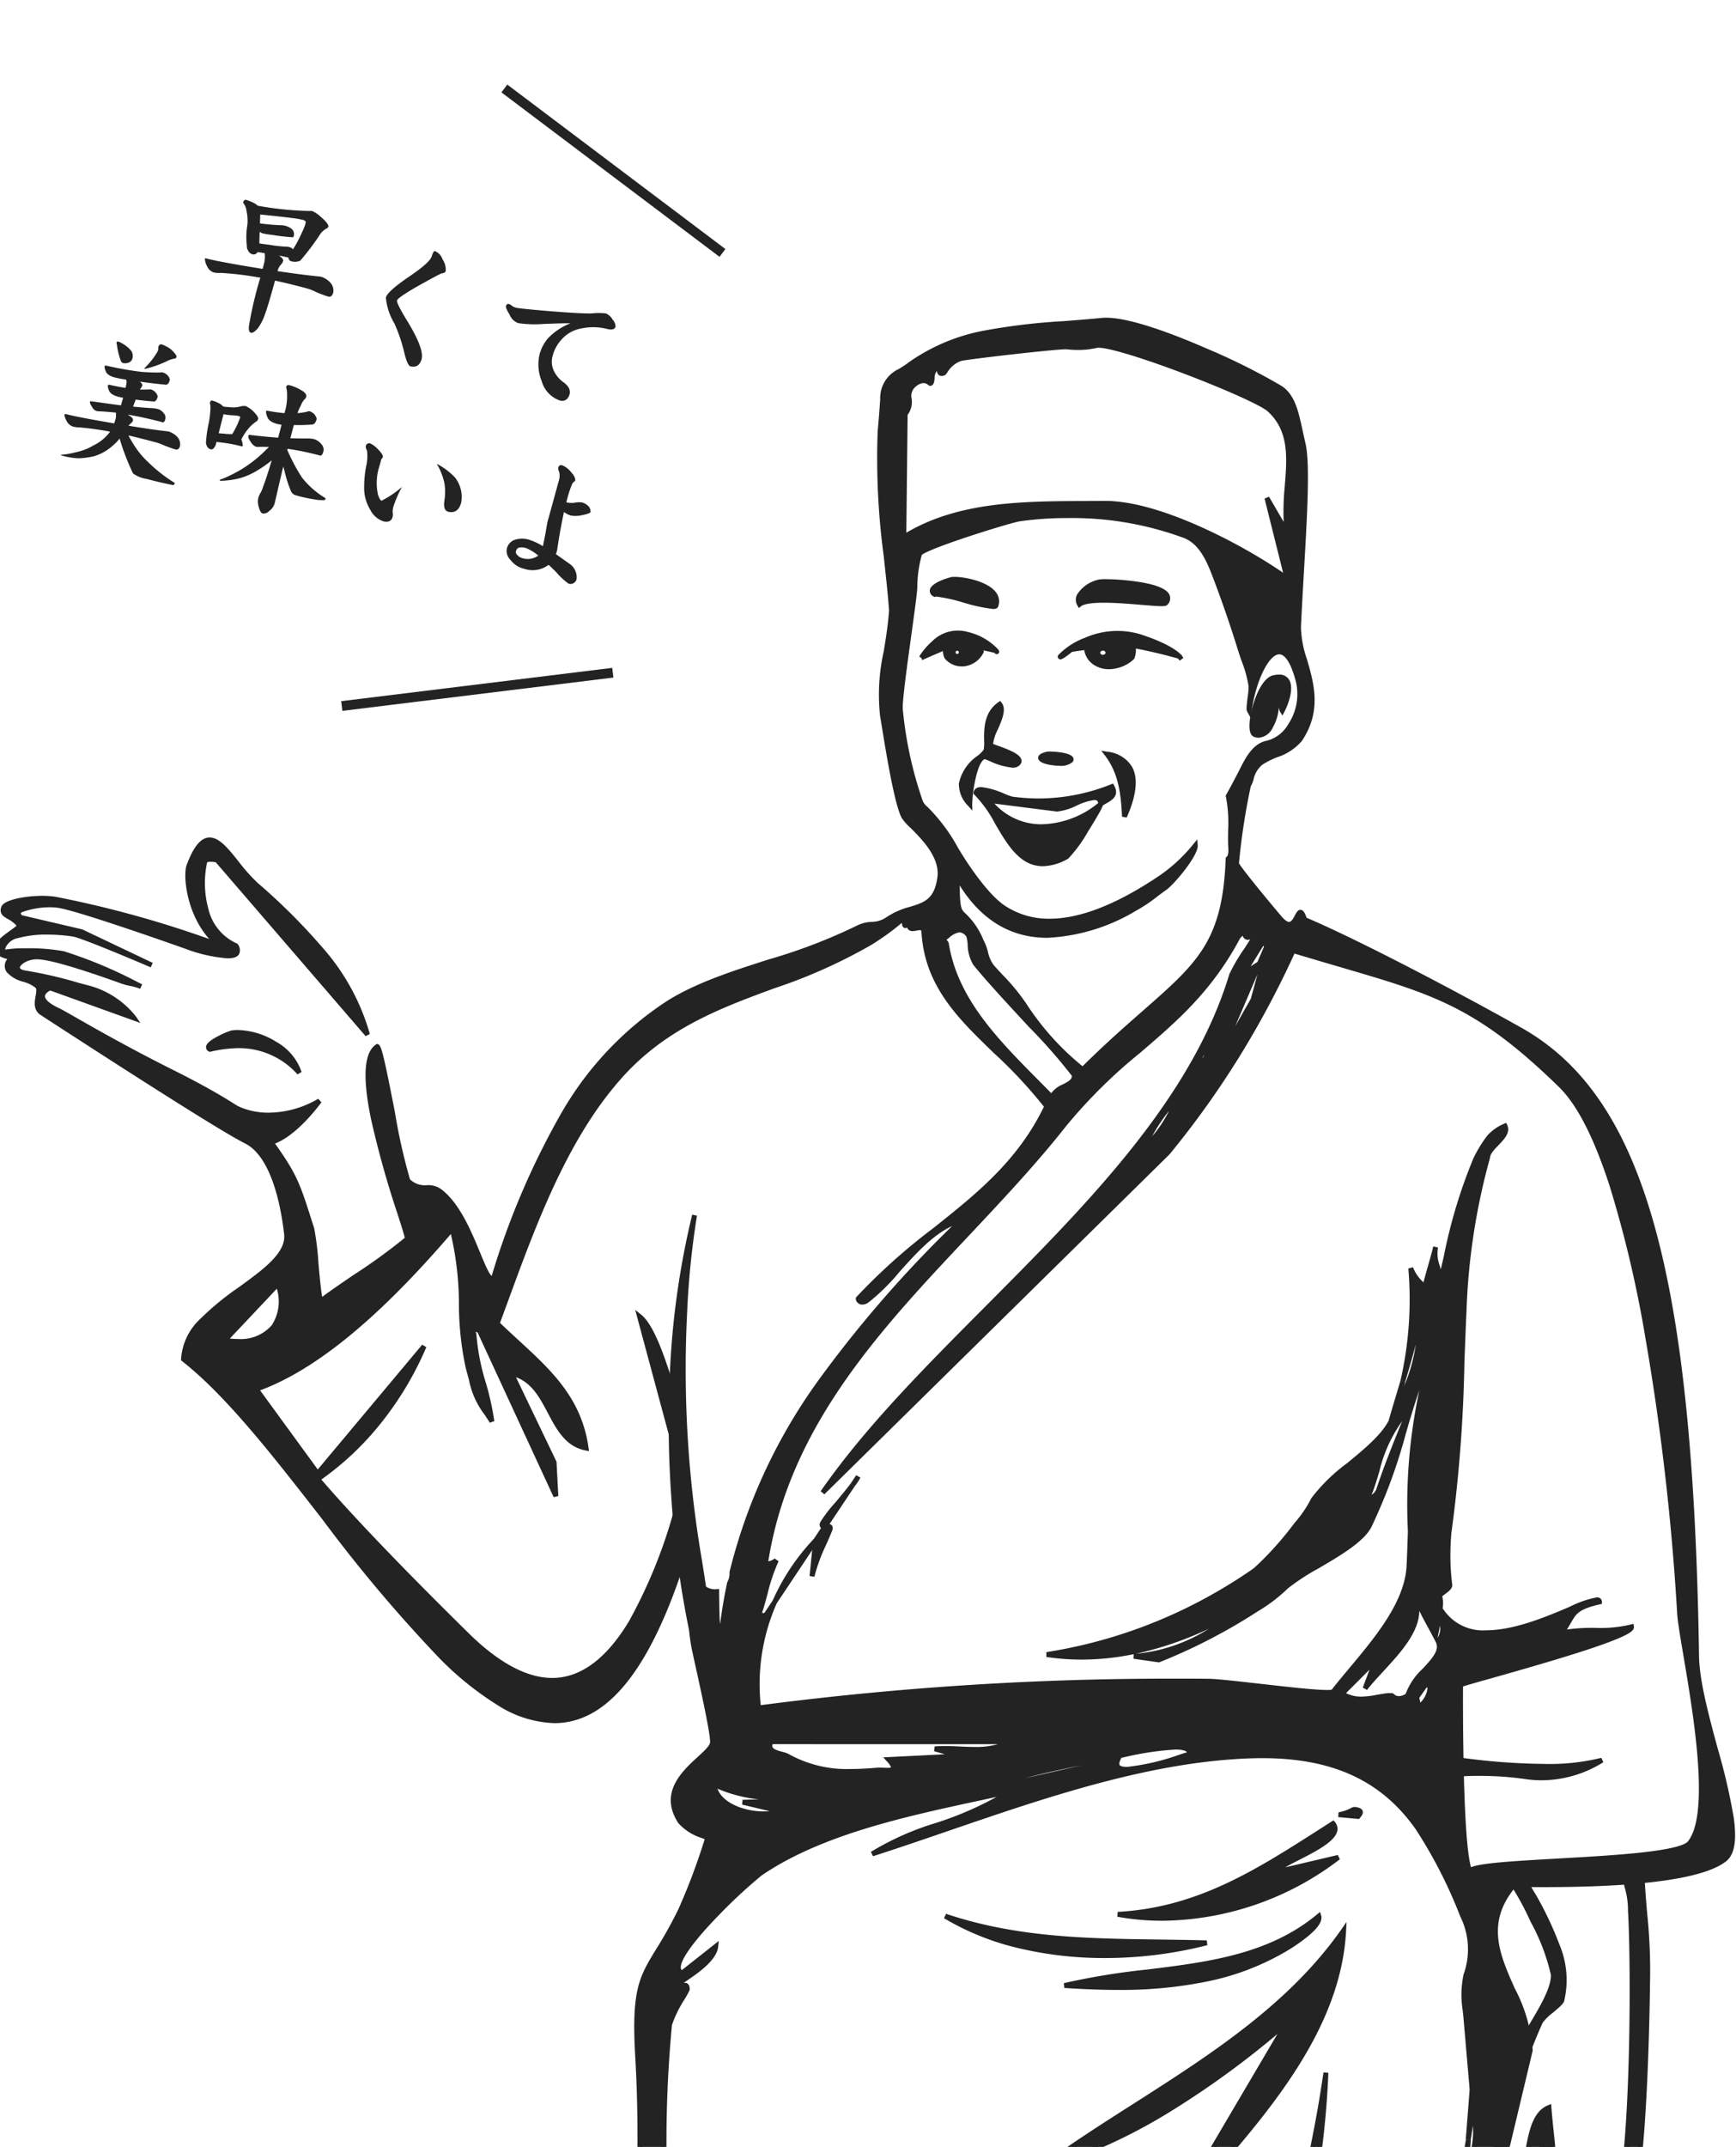 <svg xmlns="http://www.w3.org/2000/svg" xmlns:xlink="http://www.w3.org/1999/xlink" width="178" height="220" viewBox="0 0 178 220"><defs><clipPath id="a"><rect width="178" height="220" transform="translate(-19556 -19563)" fill="none" stroke="#707070" stroke-width="1"/></clipPath></defs><g transform="translate(19556 19563)" clip-path="url(#a)"><g transform="translate(0 -240)"><g transform="translate(-19556.338 -19290.191)"><g transform="translate(0 0)"><path d="M231.026,339.233c.193-.483-.2-.376-.492-.356l-.967,1.45-.365,3.647a31.648,31.648,0,0,1,1.824-4.741" transform="translate(-145.606 -215.264)" fill="#242323"/><path d="M229.446,344.029l-.493-.079.371-3.709,1.069-1.6.123-.008.108-.01a2.193,2.193,0,0,1,.22-.015.466.466,0,0,1,.415.182.6.6,0,0,1,0,.541c-.191.479-.4.958-.608,1.421A17.848,17.848,0,0,0,229.446,344.029Zm.363-3.615-.132,1.322c.166-.4.342-.8.515-1.191.2-.459.413-.933.6-1.4l.014-.037c-.04,0-.085.007-.132.011Z" transform="translate(-145.606 -215.264)" fill="#242323"/><path d="M232.1,331.173c-.154.357.017.389.237.374l2.822-4.233c-1.011,1.339-2.849,3.373-3.059,3.859" transform="translate(-147.409 -207.934)" fill="#242323"/><path d="M232.259,331.8a.451.451,0,0,1-.406-.181.574.574,0,0,1,.016-.544,14.81,14.81,0,0,1,1.555-2.017c.546-.655,1.11-1.332,1.534-1.894l.408.289-2.89,4.335-.123.008C232.321,331.8,232.289,331.8,232.259,331.8Z" transform="translate(-147.409 -207.934)" fill="#242323"/><path d="M240.59,325.777a6.255,6.255,0,0,0,.588-.882Z" transform="translate(-152.841 -206.397)" fill="#242323"/><path d="M240.789,325.928l-.408-.289.588-.882.433.248A6.324,6.324,0,0,1,240.789,325.928Z" transform="translate(-152.841 -206.397)" fill="#242323"/><path d="M218.73,349.171l4.184-6.276a22.215,22.215,0,0,0-4.184,6.276" transform="translate(-138.953 -217.832)" fill="#242323"/><path d="M218.938,349.31l-.437-.24a22.384,22.384,0,0,1,4.231-6.347l.39.311Z" transform="translate(-138.953 -217.832)" fill="#242323"/><path d="M174.3,136.916c-.611-39.694-5.77-57.262-18.067-64.184-5.491-3.091-16.181-8.788-22.12-11.314-.814-2.455-.64,2.118-2.575-.177-1.321-1.566-4.256-5.094-4.4-5.533a60.909,60.909,0,0,1,1.239-8.089c.3-.434.329-1.609,1.231-2.259,1.125-.813,3.195-1.167,4.017-2.394,2.975-4.435-.286-8.38-.142-11.529.345-7.542,1.106-16.021.473-18.743s-.828-4.663-2.286-5.711S117.544-.4,113.326.02s-8.269.517-11.862,1.262a19.65,19.65,0,0,0-7.788,3.23C92.046,5.736,91,5.714,90.839,8.123c-.122,1.8-.26,3.292-.26,3.292A74.982,74.982,0,0,0,91.2,24.2c.1.922.2,1.845.3,2.768s.182,1.847.248,2.773c-.263,3.916-1.486,7.55-.929,10.742.3,1.711,1.33,8.727,2.188,10.4.424.824,4.085,3.318,3.7,6.228-.492,3.688-3.055,2.64-5.351,4.289-.944.732-1.982.311-2.976.84-5.968,3.174-14,4.273-19.536,7.755-9.176,5.775-14.12,16.328-17.928,28.261-1.072.323-2.333-6.753-5.586-9.061-.915-.649-1.961.164-3.136-.972-.6-.578-2.665-13.64-3.177-13.78-3.329,2.329,3.233,19.034,3.071,19.666-.15.581-7.937,5.578-8.808,6.388-.358-.1-.631-6.324-.963-7.363-1.681-5.263-1.646-5.456-5.592-10.837,0,0-2.212-1.979-8.651-5.187S7.06,71.083,6.368,70.766c-3.137-1.439-.894-2.347-.894-2.347l8.626,3.1a8.951,8.951,0,0,0-4.96-3.161,50.822,50.822,0,0,0-6.2-1.462c-1.726-.261-.409-1.646,1.151-1.654,1.313-.007,4.489.967,8.751,2.489.8.286,1.033.2,1.959.553a48.271,48.271,0,0,0-8-3.38,22.614,22.614,0,0,0-5.77-.173c-.919.218-.229-1.445,1.107-1.66a13.572,13.572,0,0,1,5.685-.163c1.025.15,8.062,3.176,8.062,3.176l-7.2-3.422L2.456,61.207s-.639-.558.184-.829a8.447,8.447,0,0,1,3.612-.417c2.076.258,13.313,4.267,13.313,4.267.638.282,6.173,1.987,4.949-.132-3.228-1.29-3.825-5.632-3.182-8.591.1-.444,1.265-.182,1.265-.182L38.013,73.2C36.353,66.647,30.489,61.32,26.6,57.856c-2.816-2.506-4.681-7.793-6.884-1.954-.365.968-.032,5.5,3.03,8.091C15.1,61.44,10.26,60.066,6.074,59.346c-2.062-.355-5.137.2-5.368.851-.328.919.888.769,1.652,1.863-.442.665-4.247,2.418-1.162,3.18.57.14-.53.689.038,1.428.652.848,2.137.867,2.85,1.507.71.454-.569,2.085.554,2.814C9.347,74.048,22.686,82.7,25.583,84.139c3.206,1.595,3.973,8.038,4.143,9.478.51,4.318-10.475,7.153-10.567,12.853C35.6,119.364,56.321,167.459,69.8,128.713c.461-1.324.892-2.775,1.287-4.307a5.022,5.022,0,0,1-1.491-2.061c-2.877,9.378-8.712,24.839-21.377,12.383-4.477-4.4-11.072-11.027-15.3-15.974a31.688,31.688,0,0,0,10.9-13.612L32.9,118.177l-6.3-8.635c7.539-2.668,15.016-10.5,20.06-16.406,1.375,3.992.607,10.333,1.663,14.169.944,3.427.535,2.579,2.441,5.539-.306-2.707-1.733-6.051-1.824-8.753-.016-.483-.51-1.044.547-.547l7.842,16.96-.182-3.465-4.377-9.118c4.187.941,3.743,6.91,7.659,7.659-.825-5.994-5.134-8.892-9.118-12.765,3.2-8.622,6.463-18.611,12.765-25.531,7.362-8.083,17.243-8.412,25.45-13.473a25.785,25.785,0,0,0,2.991-2.144c.965-.8.125,1.118,1.033.024-.19,1.47,1.442-.139,1.51,1.015a12.654,12.654,0,0,0,.593,3.192c1.913,5.9,7.862,9.135,12.006,14.669-4.365,9.145-12.9,12.507-19.33,19.7-.027.194.31.6.912.182,2.676-1.863,5.76-7.265,9.665-8.206C88.258,102.8,78.822,113.793,75.385,128.3a2.084,2.084,0,0,1-.247,1.122,50.927,50.927,0,0,0-.843,5.3c-.445-.019-.449-2.028-.473-4.437a1.818,1.818,0,0,1-1.984-1.32,11.846,11.846,0,0,1-.146-1.3c-.409,2.729-.889,5.043-.187,8.395.483,2.305,2.054,9.009,1.878,9.786-.334,1.469-5.988,3.866-3.283,8.024.63.968,2.65,1.506,2.735,1.641.216.343-2.273,6.528-2.735,7.477-3.234,6.643-4.916,5.666-4.377,14.954,1.123,19.353-2.071,39.507-3.285,59.086-.341,5.5-4.214,20.992-3.647,24.8.527,3.544,4.23,2.706,6.565,5.106l1.094,52.52,19.513.547,4.741-13.495c.638,4.945-1.678,8.972-3.465,13.313l.912-.912c-.253,1.7,7.483,1.353,7.842.547.43-.967,1.728-17.388,1.824-19.7.468-11.247-2.1-23.46,2.735-33.737l16.777-.365c2.324.915,10.008,42.178,10.759,47.6a21.06,21.06,0,0,1,0,6.565h14.954l-2.006-16.23,4.012,16.413H160c1.538-1.091-3.741-30.733-4.194-34.831-.422-3.813-2.576-19.1-1.277-20.969.543-.781,6.123-1.412,6.383-2.006.207-.473-.209-2.157,0-2.553.223-.422,2.351-1.627,2.918-2.553,2.605-4.256-1.191-19.7-1.824-24.8-1.439-11.615,4.108-23.852,1.462-34.649l-1.321-.682-2.437.7-3.605-.334,3.832-6.908-.853-4.457L157,190.067l-3.176,1.573,3.42-14.343c0-5.918-6.808-10.986-1.61-17.005,11.107.17,18.955-.573,21.524-2.553,2.939-2.265-2.759-14.505-2.856-20.823M23.387,104.535l5.47-5.8c1.247,4.606-1.747,6.394-5.47,5.8M130.463,63.606l-1.641,6.018-3.83,6.747Zm-3.283,4.377,2.723-4.4c1.45,2.5-1.7,2.274-2.723,4.4M93.146,9.613c.988-1.146-.209-2.143,1-3.057,1.053-.8,1.535-.03,1.6-.073.33-.208-.056-1.268.729-1.639.294-.14-.054.847.628.574.133-.053.659-1.216,1.74-1.485.752-.187,10.167-1.28,10.89-1.2a8.968,8.968,0,0,0,3.006-.136c1.75-.445,16.243,5.183,17.756,6.556,3.533,3.205,1.094,8.071,1.849,12.666l-2.095-3.6,2.06,8.252c-4.525-3.231-13.221-7.749-18.7-7.7-7,.067-14.607-.292-20.6,3.462ZM94.73,49.381a40.078,40.078,0,0,1-2.078-9.556c-.061-1.658,1.445-11.065,1.49-12.432a12.721,12.721,0,0,1,.479-3.421c.208-.652,9.267-3.458,10.227-3.6,5.317-.767,12.11-.259,17.017,1.737,1.593.648,2.393,2.4,3.008,4q1.457,3.8,2.658,7.7a21.493,21.493,0,0,1,1.077,3.692c.049.437-.3,2.262-.179,2.478.6-4.17,2.9-8.215,4.5-4.559a10.639,10.639,0,0,1,.554,1.7c.649,2.627-1.127,5.835-3.192,6.211-1.482.27-2.207,2.01-2.777,3.112q-.615,1.192-1.243,2.314a21.954,21.954,0,0,1,.231,4.739c.01.667.142,1.37-.249,1.692-.418,11.273-4.992,11.746-14.9,21.584a27.21,27.21,0,0,1-5.957-6.544,32.046,32.046,0,0,0-3.372-4c-.574-.647-.621-1.851-1.056-2.563-2.128-4.509-2.489-1.058-2.489-6.675,4.012,7.222,10.516,7.491,18.166,3.322a28.169,28.169,0,0,0,3.131-2.151c.861-.6,3.173-3.48,3.115-4.327a16.651,16.651,0,0,1-3.612,3.331c-4.116,2.766-10.951,6.461-16.083,3.009-1.619-1.089-3.616-3.923-4.834-5.968-2.46-4.128-3.4-4.142-3.637-4.837M97.389,63.99c-.175-1.05-1.729.85-1.684-.432.02-1.268.139.821.371-.57.729,2,2.108-1.935,3.567.071.22.377.1,2.124.681,2.838,2.888,3.568,10.078,10.8,10.156,11.483.125,1.111-2.018,1.108-2.266,2.274-4.934-5.032-9.776-9.364-10.826-15.664m-14.158,87.7-6.747.182,3.83.912c-1.951.821-6.547-.181-6.747-2.735,3.1,1.533,6.271,1.367,9.665,1.641m19.7-1.459c-.225-.882,11.014-2.94,12.036-3.1.7-.109,7.8-1.879,7.295-.182-1.488.418-8.345,2.9-7.295.547Zm-6.747-3.83,2.553.729-7.295.365c1.315,1.483-.17,1-1.277,1.094-3.256.282-6.269.2-9.118-1.459-.437-.255-2.273-.309-1.641-1.459h24.437c-2.259,1.338-5.109.506-7.659.729M69.733,286.636,69,295.389l.182-20.242,2.553,36.473c-1.736-8.251-2.04-16.561-2.006-24.984m.182-17.689c.834-.127,2.034,15.506,1.459,16.777-.561-1.26-2.292-16.651-1.459-16.777M76.3,303.778l.729-8.024-1.094.729L79.4,275.147l-1.9,26.826Zm2.371-6.018a56.207,56.207,0,0,1,1.094-13.495,55.721,55.721,0,0,1-1.094,13.495m2.006-24.619-.182,3.83c-.255-2.6-1.472-4.509,1.094-6.2l.182,4.194Zm6.018,40.3c.8-4.06,3.074-7.747,3.83-11.854,1.063-5.777.217-11.7,2.006-17.324.17,9.97-.311,20.572-5.836,29.178m36.473-47.414c5.487,10.224,6.255,22.866,8.024,34.284Zm14.589,7.659,6.2,38.661c-1.9.475-6.017-36.044-6.2-38.661m3.283,14.224v-.729l.365.365v.365Zm10.577,1.459.547.182-.182.547-.182-.182Zm.912,3.83-.182.547-.182-.182-.182-.547Zm.182,3.1c-.534.235-.8-.57-.365-.729a.408.408,0,0,1,.365.729m4.377-71.851-2.918-14.589c1.925,4.449,1.973,9.783,2.918,14.589M160.368,254c-4.093-10.418-5.856-28.284-6.565-39.393Zm-5.289-1.277c.586,2.3,3.979,5.205-.547,5.653l.365-1.824c-1.131.155-1.328,1.758-1.459,1.824-4.82,2.438-23.109,6.371-28.813,6.93a11.319,11.319,0,0,1-2.164-.005c.053.057.105.118.158.185l.182,6.018c-.038-1.453-3.1-5.484-1.792-6.418-6.1-1.212-12.229-6.1-18.268-5.618-12.974,1.031-28.475,9.351-40.3.912,2.437-7.4,5.291-15.594,5.106-23.342L65.357,247.61c3.079-16.7,4.967-34.149,3.466-51.062a127.283,127.283,0,0,1,.184-21.884c.106-.9,1.826-3.443,1.824-3.647-.012-1-1.089.265-1.094-.365,0-.315,3.82-2.168,4.012-4.012l-3.465,2.735c-2.33-1.068,7.134-9.6,8.024-10.212,7.011-4.794,17.32-6.559,25.531-8.389-4.388,3.128-9.949,3.646-14.042,6.383,11.924-3.823,25.551-9.507,38.479-10.03,7.1-.287,13.209,1.324,17.458,7.376a48.238,48.238,0,0,1,4.579,8.955,7.833,7.833,0,0,1,.357,6.111,12.785,12.785,0,0,0,.011,4.518l.621,7.223-.406,5.149c.214-1.282.4-2.564.518-3.846q.112,1.3.225,2.609a9.013,9.013,0,0,1-.995,4.45l-1.216,15.446c-1.018-4.746-.213-9.542.686-14.355-1.553,3.022-3.682,6.044-3.422,9.066,2.414,1.774,1.864,7.692,2.188,10.942.007.068.724,1.029.729,1.094.188,2.173-1.214,7.512.729,7.659.12-.3-1.357-5.846.365-6.2.573,11.126,1.632,28.612,4.377,39.393M145.6,141.11l.912-1.277c1.145.007-.243,2.289-.729,2.188Zm5.836,35.743.206.137-.1,1.285c-.022-.475-.054-.949-.1-1.423M173.6,156.04c-1.645,1.994-21.3,1.646-22.562,2.842-1.062-2.5-.932-19.049-.932-19.049.991-.43,17.737-4.744,17.528-5.942-2.255.627-4.419.136-6.747.547-.841.148-1.153,2.662-1.518,1.277,2.783-2.648,1.268-3.531,4.983-4.377.012-1.653-11.951,6.975-16.11,1.053-.215,1.278.4,1.913-.441,2.971.852,1.706-2.673,3.468-3.11,5.565-1.152.716-1.561-.015-1.641,0-.117.021-.245-.013-.365,0-1.679.185-3.07.806-4.741-.182l3.465-3.465-1.094,2.918c2.006-2.553,5.777-5.471,5.266-8.558-.132-.651-.263-1.317-.383-2a21.46,21.46,0,0,0,2.329,5.185s.853-3.725.388-4.112c.365-.365,1.094-.729,1.094-1.094a22.556,22.556,0,0,1-.194-2.707c-.011-.894.027-1.779.1-2.659,1.184-7.764,1.184-15.058,1.549-22.718a65.728,65.728,0,0,1,2.4-15.727c.084-1.136,2.3-2.118,1.79-3.239a4.585,4.585,0,0,0-1.623,1.146A13.327,13.327,0,0,0,151.64,86c-1.906,4.235-2.635,8.612-3.729,12.989.365-1.459-.729-2.553-.365-4.012-.365,1.459-.729,2.553-1.094,4.012a3.641,3.641,0,0,1-1.459-1.824,37.564,37.564,0,0,1-.813,11.562c.566-1.9,1.116-3.812,1.542-5.726.365,2.918-.729,5.106-1.715,7.575-.289.6-.563,1.183-.828,1.757-.994,3-6.483,5.862-8.163,8.506a12.086,12.086,0,0,1-1.728,2.548c-.629.84-1.292,1.655-1.995,2.44a30.967,30.967,0,0,1-2.238,2.259c-1.058.743-2.162,1.451-3.293,2.117a50.924,50.924,0,0,1-18.1,6.536c6.474.983,12.8-.842,18.419-3.83-2.218,2.376-6.271,3.76-9.483,4.012l2.553.365a57.637,57.637,0,0,0,6.8-3.243q1.658-.928,3.26-1.968a16.08,16.08,0,0,0,3.024-2.312c1.939-1.709,7.408-3.932,8.52-6.255.371-.774.716-1.56,1.047-2.342,1.623-3.62,2.428-7.5,3.727-11.273-1.273,3.33-2.729,6.608-3.863,10.057-.418,1.2-5.006,2.382-5.553,3.477-.182-1.094,4.226-2.1,4.6-3.08,1-2.39,1.364-5.673,3.481-8,.443-.794.9-1.612,1.343-2.462a34.484,34.484,0,0,1,1.281-3.234A58.546,58.546,0,0,0,144.95,124.1c-.04,1.184-.076,2.37-.134,3.547-.233,4.708-4.961,9.267-7.788,12.914-.986.357-10.726-1.076-12.765-1.094A328.328,328.328,0,0,0,78.125,142.2a20.57,20.57,0,0,1,1.651-10.866l-.922,1.383h-.729c.68-1.9.932-3.81,1.824-5.653-.149.149-.946.613-1.094.182,3.012-19.3,19.371-30.576,30.637-44.861,5.9-7.475,12.944-10.047,17.8-19.211l.6-.6c.249,1.944,1.763-.977,1.805-.8.106.435-2.814,4.449-3.07,5.3C120.394,87.729,96.7,102.84,84.69,120.139l35.378-34.831a92.852,92.852,0,0,0,12.865-20.716C146.052,68.6,150.589,68.867,160.37,78.4c8.13,7.925,11.648,43.163,12.183,54.031.161,3.262,4.176,19.809,1.043,23.607M123.533,76.007c-.509-.067.129-1.126.365-1.094.509.067-.129,1.126-.365,1.094m-2.553,3.647A11.3,11.3,0,0,1,117.7,84.76a18.417,18.417,0,0,1,3.283-5.106" transform="translate(0 0)" fill="#242323"/><path d="M92.084,320.378c-1.21,0-3.336-.113-3.987-.867a.9.9,0,0,1-.08-.108l-.6.6-.408-.272c.3-.722.613-1.445.918-2.144,1.419-3.247,2.767-6.331,2.627-9.89l-4.415,12.566L66.206,319.7l-1.1-52.659a8.157,8.157,0,0,0-3.025-1.691c-1.647-.627-3.2-1.219-3.539-3.483-.332-2.235.811-8.289,1.917-14.144.815-4.315,1.585-8.391,1.728-10.71.379-6.115.962-12.4,1.525-18.469,1.245-13.418,2.531-27.294,1.76-40.587-.4-6.877.4-8.186,2.16-11.055a44.22,44.22,0,0,0,2.241-4.022,63.9,63.9,0,0,0,2.719-7.219c-.074-.033-.185-.077-.286-.117a5.4,5.4,0,0,1-2.418-1.536c-2.023-3.108.391-5.318,1.989-6.78.606-.555,1.178-1.078,1.259-1.436.127-.558-.9-5.217-1.452-7.72-.174-.788-.324-1.469-.426-1.958a19.646,19.646,0,0,1,.072-7.747q.056-.364.113-.736l.5.022a11.6,11.6,0,0,0,.143,1.273,1.632,1.632,0,0,0,1.712,1.114l.273-.028.005.536c.01,1.021.02,1.985.067,2.71.009.138.019.26.03.369.179-1.415.422-2.841.722-4.255l.008-.037.019-.033a1.834,1.834,0,0,0,.216-.987l0-.035.008-.034a56.594,56.594,0,0,1,9.1-19.6A122.416,122.416,0,0,1,97.963,92.831c-2,.9-3.8,2.914-5.419,4.719a20.961,20.961,0,0,1-3.152,3.1,1.115,1.115,0,0,1-.631.227.689.689,0,0,1-.53-.234.54.54,0,0,1-.141-.416l.011-.075.051-.057a61.778,61.778,0,0,1,7.857-7.035c4.457-3.546,8.669-6.9,11.368-12.464a47.754,47.754,0,0,0-5.085-5.452c-2.913-2.808-5.664-5.461-6.867-9.169a13,13,0,0,1-.605-3.255c-.013-.215-.067-.215-.166-.215a1.922,1.922,0,0,0-.328.046,2.21,2.21,0,0,1-.41.053.587.587,0,0,1-.464-.186.571.571,0,0,1-.106-.18.369.369,0,0,1-.181.049c-.3,0-.335-.329-.349-.47,0-.015,0-.033-.005-.052a1.5,1.5,0,0,0-.124.094,25.848,25.848,0,0,1-3.02,2.165,54.311,54.311,0,0,1-9.929,4.439c-5.385,1.983-10.954,4.033-15.468,8.99-5.668,6.223-8.924,15.109-11.8,22.948-.284.774-.576,1.573-.863,2.348.631.61,1.275,1.2,1.9,1.774,3.331,3.059,6.477,5.948,7.175,11.023l.048.345-.342-.065c-2.053-.393-2.977-2.138-3.87-3.826-.837-1.581-1.632-3.083-3.274-3.682l4.156,8.659.185,3.515-.477.118-7.8-16.876c-.078-.035-.141-.061-.191-.08a1.816,1.816,0,0,1,.082.431,22.534,22.534,0,0,0,.947,4.777,28.087,28.087,0,0,1,.876,3.957l-.459.163c-.189-.294-.356-.55-.5-.777a8.534,8.534,0,0,1-1.641-3.617c-.092-.343-.2-.732-.328-1.214a31.193,31.193,0,0,1-.7-6.508,31.978,31.978,0,0,0-.827-7.224c-7.429,8.644-13.835,13.893-19.56,16.024l5.912,8.107,10.71-12.791.422.259a33.539,33.539,0,0,1-4.533,7.631,29.963,29.963,0,0,1-6.23,5.931c4.118,4.786,10.471,11.189,15.108,15.749,3.092,3.041,5.973,4.582,8.562,4.582,2.9,0,5.554-1.958,7.874-5.817a51.409,51.409,0,0,0,4.527-11.043l.2-.665.266.642a4.746,4.746,0,0,0,1.416,1.961l.127.1-.041.157c-.406,1.57-.841,3.025-1.293,4.326-3.5,10.073-7.71,14.97-12.859,14.97a11.4,11.4,0,0,1-5.817-1.844,31.864,31.864,0,0,1-5.944-4.787,151.721,151.721,0,0,1-12.05-14.287c-5.055-6.494-9.83-12.628-14.361-16.181l-.1-.077,0-.124a6.164,6.164,0,0,1,1.974-4.129,28.951,28.951,0,0,1,4.008-3.283c2.475-1.8,4.812-3.493,4.586-5.408-.589-4.994-2.012-8.291-4.006-9.283S16.428,78.945,4.5,71.2c-.764-.5-.617-1.338-.509-1.952.082-.466.12-.757-.043-.861l-.017-.011-.015-.014A3.542,3.542,0,0,0,2.74,67.8a3.428,3.428,0,0,1-1.7-.98,1.071,1.071,0,0,1,0-1.286l.037-.068c-.8-.207-1.23-.511-1.311-.927-.14-.713.8-1.4,1.635-2,.24-.175.487-.354.635-.489a3.079,3.079,0,0,0-.888-.681c-.436-.251-.93-.536-.675-1.253.275-.769,2.651-1.128,4.171-1.128a8.776,8.776,0,0,1,1.475.114,109.178,109.178,0,0,1,15.675,4.314c-2.392-2.683-2.7-6.584-2.314-7.6.723-1.915,1.471-2.807,2.356-2.807,1,0,1.907,1.139,2.962,2.457a18.013,18.013,0,0,0,1.967,2.206,62.336,62.336,0,0,1,6.572,6.541,22.783,22.783,0,0,1,4.922,8.931l-.432.225L22.463,55.552a3.18,3.18,0,0,0-.538-.055c-.243,0-.337.049-.351.066a10.056,10.056,0,0,0,.137,4.794,5.146,5.146,0,0,0,2.9,3.508l.08.032.043.075a.97.97,0,0,1,.123.984c-.17.295-.556.438-1.179.438a15.293,15.293,0,0,1-4.2-.933c-.353-.126-11.249-4-13.252-4.252a6.712,6.712,0,0,0-.822-.05,8.6,8.6,0,0,0-2.681.456c-.183.06-.242.124-.247.153-.01.048.051.145.111.212l6.189,1.447.024.012,7.2,3.422-.206.455c-1.949-.838-7.185-3.039-8-3.159a17.867,17.867,0,0,0-2.579-.195,10.757,10.757,0,0,0-2.992.348l-.018.006-.019,0a1.759,1.759,0,0,0-1.213.853.64.64,0,0,0-.1.329H.88a.423.423,0,0,0,.093-.013,11.563,11.563,0,0,1,1.954-.12,20.141,20.141,0,0,1,3.948.3,46.106,46.106,0,0,1,7.539,3.144l.5.251-.2.457a5.9,5.9,0,0,0-1.052-.3,6.132,6.132,0,0,1-.9-.246C8.1,66.3,5.267,65.492,4.107,65.492H4.094c-.957.005-1.7.56-1.717.847-.01.132.227.254.6.311a43.519,43.519,0,0,1,5.4,1.248l.822.22a9.128,9.128,0,0,1,5.1,3.264l.424.632L5.486,68.689c-.2.1-.533.325-.538.59,0,.167.138.624,1.525,1.26.21.1.711.383,1.541.858,1.956,1.12,5.6,3.2,10.17,5.483,6.4,3.187,8.614,5.142,8.706,5.224l.019.017.015.021c3.807,5.191,3.929,5.576,5.428,10.281l.2.628a28.279,28.279,0,0,1,.439,3.6c.11,1.217.254,2.814.386,3.433.583-.45,1.814-1.29,3.2-2.238a57.926,57.926,0,0,0,5.257-3.807c-.032-.26-.378-1.34-.743-2.48a98.848,98.848,0,0,1-2.719-9.73c-.876-4.266-.713-6.752.5-7.6l.1-.067.113.031c.334.091.52.7,1.736,6.919a59.749,59.749,0,0,0,1.554,6.928,2.179,2.179,0,0,0,1.711.6,2.3,2.3,0,0,1,1.39.343c1.945,1.38,3.183,4.375,4.087,6.562.305.739.569,1.376.809,1.834a2.241,2.241,0,0,0,.379.568,79.671,79.671,0,0,1,6.9-16.265A33.856,33.856,0,0,1,68.708,69.777c3-1.89,6.785-3.1,10.444-4.27a56.2,56.2,0,0,0,9.108-3.494,3.691,3.691,0,0,1,1.452-.357A2.658,2.658,0,0,0,91.2,61.2l.007-.005a7.842,7.842,0,0,1,2.423-1.077c1.465-.447,2.523-.771,2.826-3.042.271-2.034-1.633-3.931-2.772-5.064a5.439,5.439,0,0,1-.9-1.017c-.741-1.441-1.573-6.557-2.02-9.306-.081-.5-.145-.892-.192-1.16a20.322,20.322,0,0,1,.38-6.594c.22-1.355.447-2.756.545-4.19-.057-.8-.136-1.671-.246-2.747-.057-.551-.118-1.111-.176-1.652q-.06-.558-.12-1.115l-.008-.078A74.957,74.957,0,0,1,90.33,11.4v-.006c0-.015.139-1.511.259-3.286a3.28,3.28,0,0,1,1.938-3.122c.3-.188.638-.4,1-.673a19.639,19.639,0,0,1,7.887-3.275A64.076,64.076,0,0,1,109.39.1c1.273-.1,2.589-.2,3.911-.331.142-.014.3-.021.457-.021,2.508,0,6.956,1.7,10.246,3.132a65,65,0,0,1,7.81,3.9c1.309.94,1.646,2.494,2.113,4.644.084.389.172.79.27,1.213.481,2.066.173,7.375-.153,13-.111,1.918-.226,3.9-.314,5.815a10.871,10.871,0,0,0,.621,3.312c.717,2.478,1.529,5.287-.521,8.345a5.561,5.561,0,0,1-2.553,1.683,8.306,8.306,0,0,0-1.525.775,2.717,2.717,0,0,0-.887,1.506,2.668,2.668,0,0,1-.278.684,67.2,67.2,0,0,0-1.21,7.886c.141.332,1.96,2.608,4.349,5.441.424.5.676.577.788.577.246,0,.438-.369.594-.666s.3-.571.569-.571c.285,0,.459.308.635.812,6.046,2.584,16.709,8.28,22.042,11.282,6.388,3.6,10.688,9.936,13.534,19.952,2.869,10.1,4.35,24.22,4.661,44.446.039,2.511.986,6.016,1.9,9.406a63.064,63.064,0,0,1,1.653,7.108c.335,2.4.083,3.834-.8,4.511-2.262,1.744-8.555,2.628-18.7,2.628h0c-.918,0-1.879-.007-2.858-.022-3.091,3.659-1.633,6.935-.091,10.4a16,16,0,0,1,1.838,6.352v.029l-.007.029-3.3,13.824,2.624-1.3,2.383-4.686,1.007,5.263-3.69,6.652,3.177.295,2.487-.711,1.511.78.027.111a30.427,30.427,0,0,1,.66,9.033c-.177,3.075-.66,6.273-1.128,9.365-.812,5.374-1.652,10.93-.989,16.28.143,1.156.452,2.859.809,4.829.609,3.358,1.367,7.538,1.72,11.288.419,4.454.177,7.348-.741,8.848a8.291,8.291,0,0,1-1.966,1.768,5.967,5.967,0,0,0-.944.771,3.987,3.987,0,0,0,.026,1.1,3.565,3.565,0,0,1-.018,1.439c-.159.364-.956.57-3.026,1.025-1.255.276-3.151.693-3.381,1.023-.3.438-.575,2.106-.14,7.572.3,3.721.821,7.984,1.169,10.8.122.991.228,1.847.291,2.423.114,1.031.541,3.723,1.081,7.13.789,4.974,1.869,11.787,2.59,17.345.393,3.032.645,5.428.749,7.123.166,2.722-.06,3.274-.329,3.465l-.065.046h-15.23L141.81,307.81l1.516,12.266H127.772l.074-.308a20.645,20.645,0,0,0,0-6.472c-.354-2.555-2.44-14.165-4.787-25.471-1.3-6.27-2.449-11.329-3.411-15.036-.551-2.125-1.04-3.792-1.451-4.955-.533-1.507-.824-1.843-.923-1.918l-16.557.36c-3.339,7.2-3.041,15.492-2.752,23.508.119,3.3.242,6.716.106,9.993-.047,1.139-.394,5.812-.787,10.362a82.751,82.751,0,0,1-1.058,9.425c-.084.189-.331.431-1.506.624A17.173,17.173,0,0,1,92.084,320.378ZM88.511,318.2l-.112.749a.274.274,0,0,0,.076.233c.363.421,1.78.694,3.608.694a8.7,8.7,0,0,0,3.684-.525c.387-.932,1.69-16.974,1.8-19.6.136-3.257.013-6.662-.106-9.954-.293-8.128-.6-16.532,2.865-23.879l.066-.14,16.982-.369.047.018c.26.1.61.448,1.243,2.235.416,1.176.909,2.857,1.464,5,.964,3.715,2.113,8.782,3.416,15.06,2.349,11.316,4.438,22.943,4.793,25.5a22.388,22.388,0,0,1,.062,6.349H142.76l-1.971-15.95.491-.09.257,1.051c-.488-2.815-1.025-6.353-1.6-10.557-1.253-9.159-2.337-18.977-2.432-20.324l.5-.057,6.237,38.888-.223.056a.4.4,0,0,1-.1.012c-.169,0-.332-.082-.512-.373l1.84,7.527h14.643c.076-.157.231-.771.081-3.111-.109-1.7-.363-4.083-.754-7.089-.72-5.525-1.79-12.273-2.571-17.2-.541-3.414-.969-6.111-1.084-7.154-.063-.573-.169-1.427-.29-2.417-1.016-8.252-2.012-17.185-.943-18.722.319-.458,1.6-.769,3.684-1.226a12.126,12.126,0,0,0,2.68-.75,4.29,4.29,0,0,0-.027-1.177,2.9,2.9,0,0,1,.029-1.38,4.243,4.243,0,0,1,1.09-.94,8.093,8.093,0,0,0,1.836-1.626c1.962-3.206.153-13.183-1.045-19.786-.359-1.978-.669-3.687-.814-4.857-.671-5.418.174-11.01.991-16.417.962-6.367,1.872-12.382.5-18.093l-1.132-.584-2.387.682-4.033-.374,3.974-7.164-.7-3.65-1.8,3.532-3.728,1.847,3.536-14.833a15.716,15.716,0,0,0-1.794-6.12,17.7,17.7,0,0,1-1.738-5.341,7.343,7.343,0,0,1,1.983-5.679l.076-.088.117,0c1.018.016,2.016.024,2.968.024h0a94.523,94.523,0,0,0,11.94-.612c3.188-.424,5.36-1.067,6.457-1.913,1.624-1.252.273-6.255-1.035-11.093-.924-3.42-1.879-6.955-1.919-9.529-.31-20.181-1.785-34.263-4.642-44.317-2.807-9.881-7.033-16.126-13.3-19.653-5.354-3.014-16.087-8.747-22.1-11.3l-.1-.044-.036-.107a3.246,3.246,0,0,0-.2-.5c-.041.068-.087.157-.123.225-.206.394-.488.935-1.037.935a1.684,1.684,0,0,1-1.17-.754,67.6,67.6,0,0,1-4.446-5.616,28.08,28.08,0,0,1,.474-4.18,30.328,30.328,0,0,1,.8-4.13,2.406,2.406,0,0,0,.217-.556,3.165,3.165,0,0,1,1.072-1.762,8.633,8.633,0,0,1,1.62-.828,5.232,5.232,0,0,0,2.336-1.5c1.921-2.864,1.143-5.554.456-7.927a11.2,11.2,0,0,1-.64-3.474c.088-1.917.2-3.9.314-5.821.324-5.584.629-10.858.165-12.854-.1-.427-.187-.83-.272-1.22-.443-2.041-.764-3.515-1.916-4.344C130.071,6.144,118.2.25,113.758.25c-.145,0-.282.006-.407.019C112.023.4,110.7.5,109.428.6a63.736,63.736,0,0,0-7.913.926,19.143,19.143,0,0,0-7.688,3.185c-.379.284-.727.5-1.034.7a2.8,2.8,0,0,0-1.7,2.733c-.118,1.744-.253,3.219-.26,3.3a74.608,74.608,0,0,0,.616,12.659l.008.078q.059.557.12,1.114c.059.542.119,1.1.176,1.655.112,1.089.191,1.973.249,2.781v.035c-.1,1.464-.328,2.882-.551,4.254a19.978,19.978,0,0,0-.381,6.428c.047.271.112.666.193,1.166.411,2.528,1.266,7.788,1.971,9.158a5.789,5.789,0,0,0,.808.891c1.2,1.2,3.219,3.2,2.915,5.484-.346,2.589-1.72,3.009-3.176,3.454a7.342,7.342,0,0,0-2.273,1,3.1,3.1,0,0,1-1.742.56,3.251,3.251,0,0,0-1.266.3,56.557,56.557,0,0,1-9.19,3.529c-3.629,1.161-7.381,2.361-10.33,4.217C59.218,76.341,54.49,87.864,51.152,98.326l-.04.125-.126.038a.5.5,0,0,1-.144.021c-.572,0-.97-.9-1.744-2.773-.881-2.13-2.087-5.048-3.915-6.345a1.855,1.855,0,0,0-1.112-.251,2.653,2.653,0,0,1-2.053-.745c-.322-.311-.763-2.429-1.692-7.187-.487-2.491-1.08-5.528-1.377-6.381-.6.667-1,2.434-.085,6.9a98.449,98.449,0,0,0,2.705,9.678c.67,2.093.808,2.561.758,2.757-.043.168-.221.419-1.9,1.621-1.027.737-2.32,1.62-3.57,2.474-1.583,1.081-3.079,2.1-3.414,2.414l-.1.095-.134-.037c-.3-.084-.391-.415-.718-4.034a29.833,29.833,0,0,0-.417-3.493l-.2-.628c-1.474-4.626-1.6-5.01-5.338-10.115-.227-.195-2.557-2.134-8.577-5.133-4.587-2.285-8.236-4.374-10.2-5.5-.761-.436-1.312-.751-1.5-.838-1.1-.507-1.7-1.012-1.8-1.538-.1.617-.116,1.049.31,1.325,11.911,7.735,18.949,12.154,20.921,13.135,1.42.707,2.543,2.371,3.337,4.947a26.923,26.923,0,0,1,.943,4.725c.26,2.205-2.193,3.986-4.789,5.871-2.777,2.016-5.646,4.1-5.772,6.893,4.549,3.6,9.31,9.717,14.347,16.189,7.931,10.189,16.133,20.725,23.416,20.725,2.355,0,4.464-1.077,6.45-3.293,2.159-2.41,4.157-6.225,5.936-11.342C70,127.385,70.414,126,70.8,124.5a5,5,0,0,1-1.16-1.464,49.939,49.939,0,0,1-4.386,10.538,15.861,15.861,0,0,1-3.59,4.311,7.5,7.5,0,0,1-4.713,1.749c-2.725,0-5.724-1.59-8.913-4.726-4.712-4.634-11.195-11.169-15.317-15.99l-.18-.211.229-.157.06-.042-6.627-9.087.316-.112c5.794-2.05,12.32-7.393,19.953-16.332l.284-.333.142.414a29.371,29.371,0,0,1,.989,7.787,30.888,30.888,0,0,0,.679,6.4c.133.483.237.873.329,1.218a7.747,7.747,0,0,0,1.436,3.256c-.177-.883-.429-1.814-.675-2.723A22.87,22.87,0,0,1,48.7,104.1a1.461,1.461,0,0,0-.067-.322c-.056-.2-.11-.386.008-.542a.352.352,0,0,1,.293-.135,1.76,1.76,0,0,1,.669.217l.082.039.038.083,7.3,15.781-.111-2.119-4.578-9.538.5.113c2.23.5,3.2,2.325,4.129,4.088.819,1.546,1.595,3.013,3.172,3.484-.774-4.674-3.782-7.437-6.963-10.358-.665-.611-1.353-1.243-2.026-1.9l-.117-.114.057-.153c.305-.822.617-1.674.919-2.5,1.478-4.033,3.005-8.2,4.893-12.189a43.907,43.907,0,0,1,7-10.924C68.5,72.068,74.123,70,79.564,67.993A53.933,53.933,0,0,0,89.4,63.6a25.356,25.356,0,0,0,2.962-2.123.876.876,0,0,1,.53-.261c.275,0,.364.224.4.4l.074-.087.551-.663-.111.855c-.038.3.017.362.02.365s.03.016.088.016a1.844,1.844,0,0,0,.315-.044A2.264,2.264,0,0,1,94.653,62a.634.634,0,0,1,.665.686,12.326,12.326,0,0,0,.582,3.13c1.164,3.589,3.872,6.2,6.739,8.963a47.276,47.276,0,0,1,5.229,5.633l.091.121-.065.136a26.582,26.582,0,0,1-5.154,7.225,58.756,58.756,0,0,1-5.2,4.581,6.379,6.379,0,0,1,1.319-.485l.871-.21-.636.63C87.375,104.026,78.9,114.578,75.636,128.329a2.333,2.333,0,0,1-.262,1.185,50.961,50.961,0,0,0-.831,5.24l-.025.234-.235-.01c-.64-.028-.679-1.3-.71-4.422v-.006a2.136,2.136,0,0,1-1.885-1.2,17.448,17.448,0,0,0,.061,6.665c.1.486.252,1.166.425,1.953.877,3.979,1.592,7.322,1.452,7.939-.116.51-.687,1.032-1.409,1.694a9.694,9.694,0,0,0-2.237,2.609,3.35,3.35,0,0,0,.33,3.53,5.073,5.073,0,0,0,2.184,1.344c.374.149.487.195.553.3.088.14.21.332-1.091,3.734-.649,1.7-1.4,3.5-1.631,3.986a44.644,44.644,0,0,1-2.264,4.065c-1.7,2.777-2.477,4.045-2.087,10.765.773,13.331-.515,27.225-1.761,40.662-.563,6.07-1.145,12.346-1.524,18.454-.146,2.35-.918,6.441-1.736,10.772-1.1,5.814-2.233,11.826-1.913,13.977.294,1.974,1.651,2.491,3.222,3.089a8.5,8.5,0,0,1,3.275,1.879l.069.071,0,.1L66.7,319.218l19.092.535,4.681-13.323.484.051a14.683,14.683,0,0,1-.5,5.9,41.448,41.448,0,0,1-2.07,5.409c-.137.314-.277.634-.416.955Zm50.634-34.266c.357,2.95.777,6.272,1.232,9.616.716,5.263,1.373,9.51,1.953,12.623.338,1.81.65,3.237.929,4.24.1.367.194.655.274.881ZM42.8,106.742,33.126,118.3A31.34,31.34,0,0,0,42.8,106.742Zm45.812-6.419a.2.2,0,0,0,.143.052.647.647,0,0,0,.346-.138,20.677,20.677,0,0,0,3.066-3.022c.472-.527.959-1.07,1.463-1.6A47.376,47.376,0,0,0,88.617,100.324ZM21.925,55a3.786,3.786,0,0,1,.726.083l.081.018.054.063L37.45,72.167c-2.024-6.118-7.608-11.087-11.021-14.124A18.378,18.378,0,0,1,24.4,55.775c-.933-1.167-1.815-2.269-2.571-2.269-.631,0-1.266.836-1.888,2.484A9.262,9.262,0,0,0,22.9,63.8l-.241.428C14.778,61.6,10.115,60.295,6.031,59.593a8.282,8.282,0,0,0-1.391-.107,11.267,11.267,0,0,0-2.524.283c-.887.214-1.153.447-1.176.512-.107.3-.03.373.453.651a3.3,3.3,0,0,1,1.168.985l.1.14-.094.142a3.913,3.913,0,0,1-.855.728,2.047,2.047,0,0,1,.368-.1,11.229,11.229,0,0,1,3.128-.367,17.94,17.94,0,0,1,2.022.118L2.338,61.436l-.047-.041a.861.861,0,0,1-.311-.727c.049-.24.244-.417.581-.528A9.1,9.1,0,0,1,5.4,59.659a7.205,7.205,0,0,1,.884.054c2.079.259,12.906,4.116,13.366,4.28l.017.007a14.879,14.879,0,0,0,4.008.894c.591,0,.72-.144.746-.188.044-.077.014-.224-.083-.411a5.573,5.573,0,0,1-3.106-3.8,10.559,10.559,0,0,1-.143-5.044C21.132,55.245,21.314,55,21.925,55ZM5.469,68.152l7.813,2.808A9.386,9.386,0,0,0,9.075,68.6l-.822-.22A43.194,43.194,0,0,0,2.9,67.143C1.934,67,1.864,66.506,1.878,66.3,1.927,65.635,3,65,4.091,64.992h.015c1.138,0,3.606.675,7.726,2.116a40.547,40.547,0,0,0-5.105-1.965,19.98,19.98,0,0,0-3.8-.275,11.267,11.267,0,0,0-1.8.1L1.256,65a.447.447,0,0,1,.329.242.6.6,0,0,1-.11.538c-.159.287-.241.48-.042.739a3.082,3.082,0,0,0,1.471.812,4,4,0,0,1,1.333.649.9.9,0,0,1,.314.9,1.8,1.8,0,0,1,.829-.691ZM.587,63.837c-.221.226-.365.442-.333.608a.343.343,0,0,0,.124.184.6.6,0,0,1-.015-.094A1.211,1.211,0,0,1,.587,63.837ZM86.9,313.578l-.456-.183a34.265,34.265,0,0,1,1.9-5.847,33.017,33.017,0,0,0,1.927-6,53.589,53.589,0,0,0,.662-7.284A38.592,38.592,0,0,1,92.29,284.19l.488.072a88,88,0,0,1-.786,15.144A36.22,36.22,0,0,1,86.9,313.578Zm5.4-27.523a46.327,46.327,0,0,0-.864,8.227,53.967,53.967,0,0,1-.669,7.352,33.391,33.391,0,0,1-1.954,6.1c-.537,1.365-1.087,2.765-1.495,4.191C91.847,303.947,92.376,294.548,92.3,286.056ZM71.495,311.671a105.451,105.451,0,0,1-1.973-19.485l-.269,3.224-.5-.023.182-20.242.5-.015L71.989,311.6Zm-1.5-21.426a121.936,121.936,0,0,0,1.172,16.745Zm-.613-8.762-.065,7.167.17-2.035.255.011Zm7.127,22.434-.457-.161.682-7.5-1.137.758,3.557-21.9.5.058-1.9,26.892Zm.818-8.661-.688,7.564.621-.931,1.5-21.247-2.487,15.315Zm53.622,5.114-8.024-34.284.464-.175c4.478,8.344,5.823,18.251,7.123,27.832.293,2.159.6,4.391.928,6.532Zm-7.056-32.341,6.246,26.689-.123-.908C128.816,284.987,127.581,275.887,123.89,268.029ZM78.914,297.811l-.495-.043a56.49,56.49,0,0,1,1.1-13.555l.494.043A56.037,56.037,0,0,1,78.914,297.811Zm.647-11.124a56.354,56.354,0,0,0-.67,8.448A56.031,56.031,0,0,0,79.561,286.687Zm72.959,9.907a.663.663,0,0,1-.636-.57.593.593,0,0,1,.374-.687.785.785,0,0,1,.267-.049.655.655,0,0,1,.641.53.62.62,0,0,1-.358.712A.715.715,0,0,1,152.521,296.594Zm.006-.806a.29.29,0,0,0-.1.019c-.058.021-.06.083-.052.131s.058.156.143.156a.222.222,0,0,0,.087-.021.123.123,0,0,0,.07-.152A.158.158,0,0,0,152.526,295.788Zm-.073-1.577-.51-.51-.359-1.077,1.259.42Zm-.365-3.647-.51-.51-.359-1.077,1.259.42Zm-10.436-2.4h-.865V286.58l.865.865Zm-70.279-1.828-.227-.509a63.523,63.523,0,0,1-1.228-8.454c-.215-2.1-.364-3.978-.433-5.417-.123-2.591.062-2.929.131-3.056a.357.357,0,0,1,.262-.2.318.318,0,0,1,.048,0,.384.384,0,0,1,.325.206c.609.944,1.123,7.233,1.22,8.484.059.763.565,7.483.132,8.441Zm-1.4-16.8a54.239,54.239,0,0,0,.437,7.739c.274,2.7.6,5.26.865,6.834.015-1.538-.1-4.05-.316-6.85A53.353,53.353,0,0,0,69.973,269.533ZM80.244,277c-.057-.577-.161-1.119-.263-1.642-.352-1.82-.656-3.391,1.468-4.791l.368-.243.2,4.635-.464.139-.669-1.116-.143,3Zm.22-4.681a3.788,3.788,0,0,0-.11,2.315Zm0-.006,1.01,1.683-.119-2.748A2.982,2.982,0,0,0,80.467,272.308Zm42.084-.8V271.5a8.439,8.439,0,0,0-.929-2.363c-.735-1.5-1.491-3.044-1.069-3.895a39.634,39.634,0,0,1-7.106-2.629c-3.251-1.441-6.612-2.93-9.861-2.93-.277,0-.555.011-.824.032a83.576,83.576,0,0,0-12.005,2.206c-5.179,1.2-10.535,2.45-15.637,2.45a21.309,21.309,0,0,1-12.825-3.79l-.15-.107.058-.175.38-1.152c2.011-6.09,4.259-12.894,4.659-19.407L65.6,247.661l-.491-.1c3.629-19.679,4.762-36.36,3.463-50.994a128.429,128.429,0,0,1,.185-21.935,11.133,11.133,0,0,1,1.368-2.838c.191-.326.407-.694.453-.808a.484.484,0,0,0-.018-.123,1.3,1.3,0,0,0-.275.1,1.094,1.094,0,0,1-.416.122.385.385,0,0,1-.385-.432c0-.221.179-.351.943-.869a10.686,10.686,0,0,0,2.754-2.381l-2.865,2.262-.139-.064a.837.837,0,0,1-.51-.724c-.084-.99,1.226-2.889,3.894-5.644a53.189,53.189,0,0,1,4.6-4.277c6.2-4.239,14.883-6.108,22.544-7.757,1.068-.23,2.077-.447,3.073-.669l.2.448a29.463,29.463,0,0,1-7.561,3.5c-1.464.514-2.877,1.011-4.2,1.622,1.646-.548,3.322-1.123,5.061-1.719,4.985-1.708,10.141-3.475,15.35-4.872q1.568-.42,3.062-.773a1.167,1.167,0,0,1-.982-.42.736.736,0,0,1-.107-.488l-11.864,2.7-.06-.236a.377.377,0,0,1,.058-.308c.122-.185.446-.676,6.023-1.894,2.748-.6,5.621-1.123,6.158-1.207.089-.014.314-.062.6-.123a30.684,30.684,0,0,1,5.332-.794c.835,0,1.328.14,1.552.439a.666.666,0,0,1,.09.614l-.039.133-.133.037c-.2.056-.5.15-.871.268-.273.086-.578.182-.9.282a58.907,58.907,0,0,1,7.716-.858c.521-.021,1.037-.032,1.532-.032a22.579,22.579,0,0,1,9.007,1.618,16.47,16.47,0,0,1,7.133,5.9,48.53,48.53,0,0,1,4.6,9,8.064,8.064,0,0,1,.368,6.275,9.6,9.6,0,0,0-.065,3.58c.029.278.059.565.083.85l.36,4.179c-.024-.5-.057-.951-.1-1.366l-.057-.531.772.515-.113,1.432-.5-.008.26,3.023-.1,1.281h.211q.112,1.3.225,2.609a9.107,9.107,0,0,1-1,4.535l-1.213,15.4-.494.033c-.894-4.17-.408-8.342.4-12.883l-.2.357c-1.281,2.325-2.6,4.728-2.451,7.054,1.853,1.477,1.965,5.156,2.064,8.407.029.949.056,1.846.128,2.6.053.087.216.319.328.477.385.546.4.574.406.664a13.293,13.293,0,0,1-.082,2.152,1.2,1.2,0,0,1,.876-.915l.285-.059.015.291c.667,12.948,1.767,29.121,4.369,39.344a8.911,8.911,0,0,0,.869,1.9c.614,1.119,1.195,2.176.76,3-.308.584-1.091.931-2.394,1.06l-.336.033.345-1.726a2.3,2.3,0,0,0-.773,1.251c-.079.236-.119.354-.242.416-2.15,1.087-7.3,2.615-14.132,4.19a147.215,147.215,0,0,1-14.77,2.766c-.341.033-.694.05-1.051.05-.237,0-.48-.008-.727-.022l.179,5.914Zm-18.966-12.327c3.355,0,6.766,1.512,10.064,2.973a36.838,36.838,0,0,0,7.409,2.683l.568.113-.472.336c-.639.454.224,2.215.916,3.63.152.311.3.608.429.89l-.128-4.232c-.03-.036-.061-.072-.094-.107l-.443-.479.65.061c.381.036.756.054,1.114.054.34,0,.677-.016,1-.048a146.756,146.756,0,0,0,14.706-2.755c6.728-1.552,11.8-3.05,13.956-4.118.016-.042.038-.106.056-.161.173-.513.532-1.579,1.544-1.719l.348-.048-.366,1.83c.908-.128,1.467-.381,1.664-.755.309-.586-.209-1.528-.756-2.526a9.248,9.248,0,0,1-.915-2.022c-2.587-10.162-3.693-26.142-4.364-39.045a2.8,2.8,0,0,0-.361,1.685,21.249,21.249,0,0,0,.353,3.112c.135.807.155.961.1,1.087l-.068.17-.182-.014a1.087,1.087,0,0,1-.776-.4c-.709-.843-.511-2.876-.321-4.843a17.758,17.758,0,0,0,.141-2.6c-.053-.086-.206-.3-.321-.466-.387-.55-.4-.582-.412-.671-.077-.776-.105-1.7-.135-2.675-.092-3.033-.207-6.808-1.953-8.091l-.091-.067-.01-.113c-.216-2.511,1.166-5.02,2.5-7.447.317-.576.645-1.171.945-1.755l.413.142.093-1.182.018-.04a8.685,8.685,0,0,0,.974-4.326l-.018-.207c-.068.469-.144.956-.229,1.464l-.5-.061.4-5.128-.62-7.2c-.024-.281-.054-.566-.082-.841a10.113,10.113,0,0,1,.08-3.765,7.558,7.558,0,0,0-.346-5.946,48.156,48.156,0,0,0-4.554-8.909c-3.5-4.981-8.5-7.3-15.731-7.3-.488,0-1,.011-1.512.031-10.227.414-20.7,4-30.838,7.477-2.63.9-5.114,1.753-7.575,2.541l-.215-.446a28.806,28.806,0,0,1,6.6-2.944,34.662,34.662,0,0,0,6.293-2.692l-1.734.375c-7.616,1.639-16.248,3.5-22.367,7.681a52.772,52.772,0,0,0-4.526,4.212c-2.455,2.535-3.824,4.45-3.755,5.254a.346.346,0,0,0,.1.234l3.791-2.993-.061.589c-.146,1.405-2.113,2.737-3.287,3.533l-.264.18a.683.683,0,0,1,.134-.014c.148,0,.494.063.5.649,0,.13-.077.276-.523,1.036a11.769,11.769,0,0,0-1.3,2.644,127.826,127.826,0,0,0-.183,21.832,153.154,153.154,0,0,1-.016,25.652c-.37,4.737-.926,9.64-1.683,14.811l.421.038c.177,7.392-2.435,15.3-4.739,22.275l-.322.976a20.878,20.878,0,0,0,12.384,3.591c5.045,0,10.372-1.239,15.524-2.437a83.93,83.93,0,0,1,12.079-2.218C103,259.192,103.294,259.181,103.585,259.181Zm46.03-43.452c-.112,1.394-.139,2.8.31,3.329a.64.64,0,0,0,.139.125c-.024-.161-.058-.366-.092-.567A23.946,23.946,0,0,1,149.615,215.728Zm.646-24.394c-.764,4.138-1.332,7.948-.92,11.685Zm-38.986-43.26c-.767.154-1.587.324-2.4.5-1.473.322-2.567.591-3.38.812Zm4.042-.761-.126.282c-.065.145-.127.341-.056.45.038.059.189.2.761.2a23.661,23.661,0,0,0,5.407-1.265c.291-.092.535-.169.726-.226a.114.114,0,0,0-.023-.049c-.042-.056-.248-.239-1.152-.239a30.336,30.336,0,0,0-5.227.783Zm44.819,106.774c-4.221-10.744-5.935-29.34-6.582-39.469l.5-.057,6.565,39.393Zm-5.688-34.1c.777,9.431,2.3,22.255,5.21,31.259Zm2.393,4.511h0l-2.918-14.588.475-.148a36.937,36.937,0,0,1,2.2,9.83c.209,1.6.426,3.249.732,4.81Zm-5.895-65.187-.141-.332c-1.07-2.517-.957-18.471-.952-19.149v-.163L150,139.6c.257-.111,1.322-.415,3.339-.987,2.5-.708,5.917-1.677,8.786-2.6,1.564-.5,2.8-.935,3.679-1.292.365-.148.645-.274.861-.38a18.588,18.588,0,0,1-2.742.148,17.46,17.46,0,0,0-3,.187c-.264.047-.529.6-.705.97-.209.437-.346.725-.623.725-.317,0-.424-.406-.475-.6l-.038-.143.107-.1a9,9,0,0,0,1.8-2.315,4.347,4.347,0,0,1,.71-1.011l-.219.093c-2.435,1.032-5.769,2.445-8.724,2.445a5.552,5.552,0,0,1-4.322-1.7c0,.19.019.367.034.542a2.328,2.328,0,0,1-.389,1.811c.4,1.059-.554,2.1-1.48,3.1a6.109,6.109,0,0,0-1.673,2.478l-.022.1-.091.057a2.024,2.024,0,0,1-1.045.352,1.184,1.184,0,0,1-.8-.308c-.05,0-.1,0-.145-.005a.825.825,0,0,0-.125,0c-.373.041-.736.105-1.088.167a9.686,9.686,0,0,1-1.689.2,4,4,0,0,1-2.119-.58l-.277-.164,3.693-3.693.411.265-.592,1.577c.248-.276.507-.557.772-.844,1.905-2.066,3.875-4.2,3.511-6.416-.157-.771-.279-1.406-.383-2l.49-.1a16.518,16.518,0,0,0,1.81,4.2l.173.318c.065-.324.144-.733.212-1.154.273-1.687.138-2.009.112-2.053l-.2-.169.194-.194a4.509,4.509,0,0,1,.473-.388c.186-.14.529-.4.548-.519a22.959,22.959,0,0,1-.193-2.714,26.769,26.769,0,0,1,.1-2.684l0-.016A149.037,149.037,0,0,0,150,106.8c.064-1.718.129-3.494.214-5.265a67.272,67.272,0,0,1,2.407-15.762,2.981,2.981,0,0,1,1.015-1.579c.493-.511.839-.9.849-1.262a3.957,3.957,0,0,0-1.252.943,13.158,13.158,0,0,0-1.365,2.229,52.455,52.455,0,0,0-2.991,9.9c-.23,1-.468,2.029-.722,3.046l-.485-.121a3.484,3.484,0,0,0-.18-1.877c-.042-.147-.084-.294-.122-.444l-.127.444c-.179.625-.364,1.272-.545,2l-.076.3-.279-.139a2.672,2.672,0,0,1-1.017-.939,37.319,37.319,0,0,1-.145,5.948c.106-.427.206-.85.3-1.275l.492.023c.332,2.653-.507,4.7-1.4,6.873-.11.269-.224.548-.335.826l-.007.016c-.294.611-.562,1.181-.82,1.741-.593,1.767-2.629,3.443-4.6,5.064a18.048,18.048,0,0,0-3.584,3.477,12.332,12.332,0,0,1-1.752,2.582c-.649.866-1.322,1.688-2,2.444a31.379,31.379,0,0,1-2.256,2.277l-.025.02c-1.044.733-2.158,1.449-3.31,2.128a51.641,51.641,0,0,1-16.434,6.271c.592.044,1.188.067,1.784.067a31.529,31.529,0,0,0,14.727-4.068l.3.391a9.842,9.842,0,0,1-1.717,1.44q.645-.34,1.281-.7c1.1-.618,2.2-1.277,3.246-1.959l.009-.006a15.918,15.918,0,0,0,2.977-2.276l.009-.008a23.142,23.142,0,0,1,3.236-2.113c2.135-1.25,4.556-2.667,5.224-4.063.331-.692.663-1.433,1.042-2.331l0,0a44.517,44.517,0,0,0,1.93-5.405c-.565,1.434-1.116,2.894-1.6,4.37-.255.73-1.6,1.348-3.029,2a7.163,7.163,0,0,0-2.539,1.508l-.344.688-.126-.758c-.131-.787,1.108-1.344,2.542-1.99.862-.388,1.934-.87,2.066-1.22l0-.009a25.036,25.036,0,0,0,.8-2.375,14.3,14.3,0,0,1,2.706-5.676l.135-.242c.392-.7.8-1.426,1.182-2.172a34.647,34.647,0,0,1,1.284-3.24l.47.165a57.814,57.814,0,0,0-1.86,17.384v.011l-.02.591c-.032.975-.066,1.984-.115,2.971-.191,3.861-3.275,7.546-6,10.8-.663.792-1.288,1.54-1.845,2.257l-.044.057-.068.025a2.137,2.137,0,0,1-.711.072c-1.336,0-4.354-.345-7.016-.65-2.219-.254-4.315-.494-5.125-.5-1.059-.01-2.133-.014-3.192-.014a324.009,324.009,0,0,0-42.91,2.748l-.251.034-.031-.251a20.772,20.772,0,0,1,.991-9.263h-1.1l.119-.334c.265-.742.469-1.5.666-2.235a23.311,23.311,0,0,1,.87-2.77,1.048,1.048,0,0,1-.294.047.509.509,0,0,1-.513-.347l-.02-.059.01-.061a40,40,0,0,1,2.861-9.83,50.589,50.589,0,0,1,4.84-8.625c3.733-5.429,8.412-10.4,12.937-15.209,3.421-3.635,6.959-7.394,10.05-11.313a53.394,53.394,0,0,1,7.642-7.554c3.751-3.218,7.294-6.257,10.138-11.619l.018-.033.988-.988.065.505c.045.352.124.438.139.452.022,0,.146-.029.418-.337a8.147,8.147,0,0,0,.545-.725c.229-.331.291-.42.448-.42a.258.258,0,0,1,.25.2c.072.3-.275.892-1.592,2.939a20.1,20.1,0,0,0-1.481,2.491,43.208,43.208,0,0,1-3.121,7.547.353.353,0,0,1,.179-.026.462.462,0,0,1,.407.527c-.026.391-.428,1.065-.794,1.065l-.044,0a.446.446,0,0,1-.4-.364q-1.033,1.853-2.222,3.653l.341.171a11.611,11.611,0,0,1-3.361,5.234l-.718.621.319-.894c.1-.27.206-.536.327-.8-4.675,6.1-10.368,11.818-15.958,17.431s-10.881,10.927-15.137,16.5l33.189-32.676a91.99,91.99,0,0,0,12.822-20.65l.091-.2.21.064c1.794.548,3.463,1.036,4.936,1.467a66.826,66.826,0,0,1,11.7,4.146,43.709,43.709,0,0,1,10.907,8.257c1.914,1.866,3.7,5.351,5.322,10.36a119.923,119.923,0,0,1,3.69,15.688,252.6,252.6,0,0,1,3.246,28.15c.038.78.3,2.352.641,4.342.514,3.038,1.218,7.2,1.484,10.887.32,4.436-.053,7.233-1.139,8.549-.928,1.125-6.245,1.509-13.657,1.929-2.255.128-4.385.248-6.019.4-2.264.213-2.793.426-2.906.533Zm-.594-19.3c-.009,1.711-.056,15.536.82,18.512,1.043-.424,4.065-.615,8.932-.891,2.981-.169,6.063-.344,8.576-.62,3.448-.379,4.471-.823,4.723-1.128.987-1.2,1.332-3.953,1.026-8.2-.264-3.663-.966-7.811-1.478-10.84-.339-2.007-.608-3.592-.647-4.4a252.048,252.048,0,0,0-3.24-28.088,119.44,119.44,0,0,0-3.673-15.621c-1.592-4.93-3.34-8.347-5.195-10.155-8.4-8.187-12.784-9.47-22.394-12.282-1.417-.415-3.015-.882-4.732-1.4a96.049,96.049,0,0,1-5.653,10.577,92.134,92.134,0,0,1-7.156,9.994l-.018.019L84.865,120.317,84.485,120c4.532-6.525,10.585-12.6,16.993-19.038C111.822,90.569,122.52,79.826,126.394,67a18.308,18.308,0,0,1,1.539-2.617c.184-.285.4-.616.6-.944a.614.614,0,0,1-.254.06.56.56,0,0,1-.524-.427l-.259.259c-2.886,5.425-6.457,8.488-10.237,11.731a53,53,0,0,0-7.575,7.484c-3.1,3.936-6.65,7.7-10.078,11.346-8.991,9.553-18.287,19.43-20.491,33.289h.013a1.35,1.35,0,0,0,.64-.288l.4.285a18.406,18.406,0,0,0-1.135,3.355c-.17.635-.346,1.288-.563,1.94h.245l.848-1.272.437.24a20.424,20.424,0,0,0-1.661,10.483,324.771,324.771,0,0,1,42.725-2.718c1.06,0,2.136,0,3.2.014.836.008,2.945.249,5.178.5,2.649.3,5.652.647,6.959.647a2.94,2.94,0,0,0,.481-.028c.548-.7,1.159-1.434,1.8-2.2,2.67-3.191,5.7-6.808,5.879-10.5.049-.983.082-1.989.115-2.963l.019-.569a55.935,55.935,0,0,1,1.168-14.42l-.1.275,0,.01h0c-.479,1.391-.9,2.822-1.3,4.205a55.047,55.047,0,0,1-2.431,7.086c-.382.9-.716,1.651-1.051,2.35-.734,1.534-3.225,2.992-5.422,4.279a22.993,22.993,0,0,0-3.154,2.053,16.42,16.42,0,0,1-3.062,2.34c-1.058.687-2.158,1.351-3.27,1.973a58.007,58.007,0,0,1-6.828,3.258l-.062.025-2.619-.374.015-.469a26.634,26.634,0,0,1-5.341.556,24.146,24.146,0,0,1-3.612-.27v-.494a50.578,50.578,0,0,0,18.007-6.5c1.136-.669,2.234-1.375,3.264-2.1a30.9,30.9,0,0,0,2.208-2.23c.671-.749,1.337-1.564,1.981-2.423l.02-.024a11.894,11.894,0,0,0,1.689-2.5l.008-.013a18.251,18.251,0,0,1,3.692-3.6c1.919-1.58,3.9-3.215,4.445-4.849l.01-.026c.26-.564.53-1.138.826-1.753.111-.278.224-.555.334-.823a16.338,16.338,0,0,0,1.392-4.686c-.312,1.2-.671,2.446-1.084,3.831l-.483-.127a37.253,37.253,0,0,0,.807-11.485l.473-.133a4.134,4.134,0,0,0,1.077,1.545c.156-.6.313-1.15.465-1.684.179-.626.364-1.273.545-2l.485.121a3.484,3.484,0,0,0,.18,1.877c.034.118.068.237.1.357.109-.464.215-.925.32-1.38a52.837,52.837,0,0,1,3.024-9.993l0-.007a13.658,13.658,0,0,1,1.421-2.321l0,0a4.8,4.8,0,0,1,1.725-1.222l.222-.09.1.217c.356.779-.306,1.465-.891,2.07-.417.431-.847.878-.878,1.291l0,.022-.005.021a66.838,66.838,0,0,0-2.4,15.665v.012c-.084,1.771-.15,3.548-.214,5.266a149.473,149.473,0,0,1-1.336,17.469,26.266,26.266,0,0,0-.1,2.627,22.444,22.444,0,0,0,.191,2.677l0,.033c0,.368-.364.641-.748.929-.095.071-.192.144-.278.215a3.161,3.161,0,0,1,.036,1.229l.178.253a4.877,4.877,0,0,0,4.319,2c2.853,0,6.133-1.39,8.529-2.405a10.529,10.529,0,0,1,2.783-.967.542.542,0,0,1,.4.141.442.442,0,0,1,.124.325v.2l-.193.044c-2.178.5-2.444.96-2.975,1.885-.122.213-.254.443-.42.7a18.743,18.743,0,0,1,2.916-.166,13.377,13.377,0,0,0,3.639-.347l.266-.074.047.272c.065.371-.364.7-1.581,1.22-.852.363-2.1.811-3.711,1.331-2.936.949-6.5,1.96-9.106,2.7C152,139.517,150.8,139.858,150.351,140.009Zm-12,.677a3.5,3.5,0,0,0,1.577.356,9.322,9.322,0,0,0,1.6-.19c.36-.063.732-.129,1.12-.172a1.275,1.275,0,0,1,.215,0,.685.685,0,0,0,.134,0l.022,0h.025a.357.357,0,0,1,.239.113.693.693,0,0,0,.487.2,1.443,1.443,0,0,0,.693-.225,6.754,6.754,0,0,1,1.769-2.606c.932-1.012,1.737-1.886,1.336-2.687l-.071-.142,0,0-.2-.385c-.161-.3-.33-.615-.493-.915-.319-.585-.642-1.178-.935-1.788-.017,2.22-1.957,4.324-3.686,6.2-.616.668-1.2,1.3-1.68,1.912l-.431-.242.689-1.837Zm-19.942-3.763.714.1q.935-.374,1.862-.784A18.9,18.9,0,0,1,118.412,136.922Zm5.919-2.859a34.652,34.652,0,0,1-7.52,2.584A16.92,16.92,0,0,0,124.331,134.063Zm23.659-.264c-.117.614-.223,1.078-.224,1.085l-.032.14A1.72,1.72,0,0,0,147.991,133.8ZM144.1,112.83a14.6,14.6,0,0,0-2.34,5.183c-.252.834-.49,1.624-.787,2.349a1.244,1.244,0,0,0,.46-.5c.746-2.27,1.645-4.5,2.514-6.652ZM120.193,81.038a17.793,17.793,0,0,0-1.723,2.593A12.087,12.087,0,0,0,120.193,81.038Zm3.624-5.764a1.506,1.506,0,0,0-.2.372A1.506,1.506,0,0,0,123.817,75.274ZM78.64,153.312a7.741,7.741,0,0,1-3.4-.8,3.118,3.118,0,0,1-1.922-2.449l-.034-.438.394.195c2.436,1.2,4.922,1.341,7.553,1.487.658.036,1.338.074,2.022.129l-.013.5-4.841.131,2.718.647-.7.3A4.66,4.66,0,0,1,78.64,153.312Zm-4.731-2.829c.492,1.451,2.719,2.329,4.731,2.329a5.75,5.75,0,0,0,.6-.03l-2.812-.669.051-.493,1.672-.045A14.5,14.5,0,0,1,73.909,150.483ZM87.6,148.962a12.767,12.767,0,0,1-6.679-1.618,2.538,2.538,0,0,0-.456-.145c-.522-.137-1.171-.308-1.379-.791a.958.958,0,0,1,.1-.859l.071-.13h25.5l-.785.465a7.117,7.117,0,0,1-3.677.818c-.515,0-1.043-.024-1.552-.048-.289-.013-.583-.027-.876-.036l.941.269-.056.49-6.8.34c.251.35.315.595.222.8-.145.322-.6.322-.846.322-.117,0-.241,0-.372-.008s-.277-.009-.416-.009-.246,0-.348.013C89.2,148.921,88.359,148.962,87.6,148.962Zm-8.036-3.043a.388.388,0,0,0-.018.291c.111.259.652.4,1.046.505a2.552,2.552,0,0,1,.58.2,12.291,12.291,0,0,0,6.428,1.55c.748,0,1.58-.041,2.543-.124.116-.01.244-.015.391-.015s.292,0,.432.009.246.008.355.008a1.236,1.236,0,0,0,.382-.037,1.912,1.912,0,0,0-.449-.645l-.345-.39,6.307-.315-1.1-.315.047-.489c.321-.028.665-.042,1.053-.042.513,0,1.04.024,1.549.048s1.026.047,1.53.047a8.119,8.119,0,0,0,2.352-.283Zm66.254-3.644a.41.41,0,0,1-.083-.008l-.162-.033-.236-1.18,1.05-1.47h.13a.641.641,0,0,1,.69.688C147.2,140.98,146.383,142.275,145.814,142.275Zm.051-1.108.1.5a2.45,2.45,0,0,0,.734-1.447c-.006-.059-.015-.1-.073-.125ZM24.73,104.9a8.762,8.762,0,0,1-1.383-.115l-.466-.075,6.1-6.465.117.431a5.2,5.2,0,0,1-.5,4.616A4.7,4.7,0,0,1,24.73,104.9Zm-.826-.545a7.9,7.9,0,0,0,.826.045,4.223,4.223,0,0,0,3.474-1.411,4.466,4.466,0,0,0,.519-3.741Zm84.458-24.19-.326-.333c-.467-.477-.94-.953-1.4-1.414-4.389-4.424-8.534-8.6-9.5-14.385a.242.242,0,0,0-.041-.119.083.083,0,0,0-.027,0,1.548,1.548,0,0,0-.473.164,1.651,1.651,0,0,1-.635.2.469.469,0,0,1-.349-.14.757.757,0,0,1-.162-.582c0-.161.007-.273.013-.348.023-.266.16-.321.271-.321a.261.261,0,0,1,.1.018l.148-.885.325.89c.07.191.182.419.318.419a1.731,1.731,0,0,0,.708-.424,2.406,2.406,0,0,1,1.381-.677,1.416,1.416,0,0,1,1.127.691l.014.021a2.767,2.767,0,0,1,.193.975,4.052,4.052,0,0,0,.467,1.832c1.337,1.652,3.632,4.126,5.657,6.31,3.267,3.523,4.507,4.893,4.553,5.3.084.744-.587,1.089-1.179,1.393-.512.263-1,.512-1.091.96ZM97.378,63.5a.632.632,0,0,1,.257.452c.938,5.625,5.028,9.749,9.359,14.115.371.374.752.758,1.133,1.145a2.838,2.838,0,0,1,1.195-.907c.587-.3.947-.507.911-.883a56.33,56.33,0,0,0-4.423-5.029c-2.03-2.189-4.332-4.67-5.679-6.335a4.254,4.254,0,0,1-.575-2.094,3.793,3.793,0,0,0-.123-.766.934.934,0,0,0-.714-.473,2.085,2.085,0,0,0-1.072.57C97.556,63.362,97.467,63.432,97.378,63.5Zm14,13.615-.173-.128a27.312,27.312,0,0,1-6.021-6.612,20.757,20.757,0,0,0-2.438-2.972c-.3-.325-.613-.661-.908-.993a3.9,3.9,0,0,1-.687-1.538,4.511,4.511,0,0,0-.4-1.061l-.013-.024A7.211,7.211,0,0,0,99,61.175c-.646-.595-.767-.813-.767-4.172v-.965l.469.843c2.179,3.922,5.214,5.911,9.019,5.911a18.94,18.94,0,0,0,8.809-2.687l.016-.008a15.549,15.549,0,0,0,2.221-1.49c.317-.237.617-.461.871-.639a12.933,12.933,0,0,0,2.344-2.725,15.516,15.516,0,0,1-2.559,2.142,33.769,33.769,0,0,1-5.263,2.961,15.681,15.681,0,0,1-6.2,1.486,8.613,8.613,0,0,1-4.9-1.44c-1.607-1.081-3.59-3.833-4.909-6.048a17.769,17.769,0,0,0-3.077-4.124,1.966,1.966,0,0,1-.581-.759,40.247,40.247,0,0,1-2.09-9.61v-.018c-.036-.993.461-4.589.9-7.762.294-2.126.572-4.135.59-4.688a12.892,12.892,0,0,1,.492-3.491c.057-.178.176-.552,4.99-2.15,2.318-.769,4.91-1.539,5.438-1.616a35.307,35.307,0,0,1,5.014-.343,33.163,33.163,0,0,1,12.133,2.1c1.623.66,2.472,2.383,3.147,4.146.97,2.533,1.867,5.13,2.664,7.717.1.337.226.683.355,1.049a14.176,14.176,0,0,1,.7,2.424c.647-1.948,1.626-3.466,2.683-3.466.641,0,1.2.53,1.657,1.576a10.946,10.946,0,0,1,.568,1.744,6.106,6.106,0,0,1-.88,4.605,4.057,4.057,0,0,1-2.51,1.911c-1.211.22-1.883,1.557-2.422,2.632-.061.121-.12.238-.177.349-.419.81-.812,1.544-1.2,2.238a14.788,14.788,0,0,1,.222,3.435c-.006.407-.012.828-.006,1.261,0,.125.008.255.014.38a1.937,1.937,0,0,1-.268,1.427c-.338,8.537-3.12,10.977-8.642,15.821-1.831,1.606-3.906,3.425-6.327,5.83ZM101.193,63.559a4.992,4.992,0,0,1,.442,1.172,3.564,3.564,0,0,0,.58,1.344c.291.328.6.662.9.985a21.117,21.117,0,0,1,2.5,3.047,27.469,27.469,0,0,0,5.722,6.346c2.367-2.34,4.4-4.122,6.2-5.7,5.606-4.917,8.165-7.161,8.476-15.565l0-.112.087-.071c.219-.18.2-.626.173-1.1-.006-.13-.013-.264-.015-.4-.006-.44,0-.864.006-1.275a14.1,14.1,0,0,0-.231-3.413l-.021-.094.047-.084c.4-.714.807-1.469,1.239-2.306.056-.109.114-.224.174-.344.558-1.112,1.323-2.634,2.78-2.9a3.567,3.567,0,0,0,2.18-1.691,5.592,5.592,0,0,0,.814-4.214,10.459,10.459,0,0,0-.54-1.663c-.256-.583-.671-1.277-1.2-1.277-1.065,0-2.387,2.7-2.828,5.771l-.105.732-.361-.646c-.092-.165-.072-.458.051-1.454a8.223,8.223,0,0,0,.1-1.119,12.215,12.215,0,0,0-.707-2.578c-.131-.371-.254-.721-.361-1.068-.794-2.577-1.686-5.162-2.653-7.685-.592-1.544-1.35-3.244-2.869-3.862a33.132,33.132,0,0,0-11.945-2.059,34.8,34.8,0,0,0-4.943.338c-.428.062-2.79.749-5.194,1.543-3.278,1.083-4.649,1.7-4.838,1.906a12.516,12.516,0,0,0-.46,3.329c-.019.58-.285,2.508-.594,4.741-.413,2.987-.927,6.7-.9,7.665A39.782,39.782,0,0,0,94.966,49.3a1.579,1.579,0,0,0,.457.563,18.217,18.217,0,0,1,3.158,4.227c1.292,2.168,3.221,4.854,4.759,5.889a8.122,8.122,0,0,0,4.622,1.355c3.111,0,6.873-1.468,11.182-4.364a16.31,16.31,0,0,0,3.559-3.283l.4-.483.043.625c.07,1.028-2.4,3.976-3.222,4.549-.248.173-.544.395-.858.629a15.878,15.878,0,0,1-2.3,1.54,19.414,19.414,0,0,1-9.041,2.744c-3.731,0-6.749-1.8-8.984-5.367.024,2.35.164,2.478.6,2.882A7.627,7.627,0,0,1,101.193,63.559ZM125.21,76.5l-.447-.222,4.152-9.688a4.736,4.736,0,0,0-1.211,1.028l-.31.5-.438-.24a3.185,3.185,0,0,1,.336-.546l2.619-4.236.209.361q.041.07.077.138l.038-.088,0,.006.467.163-.2.739a1.411,1.411,0,0,1-.335,1.229l-1.113,4.081Zm4.065-9.481-2.285,5.333,1.6-2.819Zm.608-2.926-1.314,2.125c.093-.061.185-.121.275-.178.151-.1.294-.189.427-.281l.661-1.542Q129.91,64.152,129.883,64.088Zm2.835-37.021-.552-.394a54.618,54.618,0,0,0-8.89-5.028c-2.674-1.2-6.5-2.622-9.571-2.622h-.093c-.659.006-1.336.009-1.991.011-6.446.024-13.11.05-18.481,3.413l-.388.243L92.9,9.519l.06-.069a1.69,1.69,0,0,0,.36-1.371,1.727,1.727,0,0,1,.677-1.723,1.762,1.762,0,0,1,1.044-.415,1.143,1.143,0,0,1,.611.177c.009-.067.016-.143.022-.2a1.4,1.4,0,0,1,.7-1.3.367.367,0,0,1,.158-.038c.292,0,.332.315.349.45a1.025,1.025,0,0,0,.034.184.319.319,0,0,0,.063-.015c.025-.032.066-.089.1-.138A3.14,3.14,0,0,1,98.784,3.69c.783-.194,9.579-1.21,10.84-1.21a1.278,1.278,0,0,1,.139.006,9.794,9.794,0,0,0,1.1.062,7.717,7.717,0,0,0,1.82-.192,1.281,1.281,0,0,1,.314-.033c1.406,0,5.706,1.453,9.261,2.812,3.6,1.376,7.6,3.1,8.41,3.834,2.38,2.159,2.157,5,1.92,8a20.064,20.064,0,0,0,.008,4.809l-.463.166-1.21-2.081ZM113.7,18.522c5.519,0,13.828,4.361,18.2,7.359l-1.9-7.6.459-.186,1.5,2.582a26.807,26.807,0,0,1,.118-3.741c.227-2.879.44-5.6-1.758-7.593-.643-.583-4.114-2.155-8.253-3.738-4.416-1.688-7.981-2.779-9.083-2.779a.8.8,0,0,0-.191.017,8.242,8.242,0,0,1-1.943.208,10.291,10.291,0,0,1-1.153-.065.813.813,0,0,0-.083,0C108.407,2.98,99.61,4,98.9,4.175a2.665,2.665,0,0,0-1.423,1.174c-.121.173-.182.26-.284.3a.809.809,0,0,1-.3.066c-.366,0-.465-.3-.5-.513a1.238,1.238,0,0,0-.227.759c-.028.3-.054.586-.288.733a.263.263,0,0,1-.14.04.374.374,0,0,1-.236-.1.732.732,0,0,0-.468-.188,1.289,1.289,0,0,0-.742.313,1.241,1.241,0,0,0-.479,1.3A2.2,2.2,0,0,1,93.4,9.7l-.133,12.082c5.42-3.2,11.994-3.229,18.357-3.253.654,0,1.33-.005,1.988-.011Z" transform="translate(0 0)" fill="#242323"/><path d="M180.706,279.9l3.711,13.769c.372-.294-.093-4,.389-3.983-1.184-3.717-2.5-8.517-4.1-9.786" transform="translate(-114.798 -177.81)" fill="#242323"/><path d="M184.274,294.1l-4.007-14.868.594.472c1.453,1.154,2.605,4.853,3.72,8.431.16.513.311,1,.463,1.475l.108.339-.258-.01a10,10,0,0,0-.072,1.8c.015,1.388,0,1.931-.25,2.126Zm-3.048-13.229,3.1,11.5c0-.218,0-.437,0-.627a4.781,4.781,0,0,1,.192-2.153c-.134-.423-.268-.854-.41-1.307C183.243,285.514,182.286,282.443,181.227,280.866Z" transform="translate(-114.798 -177.81)" fill="#242323"/><path d="M392.223,301.7q.588-1.774,1-3.606c-.4,1.357-.817,2.7-1.2,4.039.064-.143.134-.289.2-.433" transform="translate(-249.042 -189.373)" fill="#242323"/><path d="M392.251,302.237l-.468-.172c.27-.942.561-1.909.842-2.844q.18-.6.359-1.2l.483.127c-.283,1.246-.621,2.467-1.007,3.63l-.01.026-.07.151C392.336,302.051,392.292,302.145,392.251,302.237Z" transform="translate(-249.042 -189.373)" fill="#242323"/><path d="M332.114,726.322a.978.978,0,0,0-.333.147,14.384,14.384,0,0,0,1.452.215,1.032,1.032,0,0,0-1.119-.362" transform="translate(-210.772 -461.387)" fill="#242323"/><path d="M333.858,726.994l-.649-.061a14.713,14.713,0,0,1-1.477-.219l-.57-.113.474-.336a1.232,1.232,0,0,1,.417-.186,1.576,1.576,0,0,1,.377-.049,1.318,1.318,0,0,1,.986.485Z" transform="translate(-210.772 -461.387)" fill="#242323"/><path d="M412.106,514.449l.253-3.213c-.239,1.436-.515,2.871-.783,4.3.187-.364.365-.728.53-1.092" transform="translate(-261.464 -324.775)" fill="#242323"/><path d="M411.8,515.655l-.468-.16.133-.711c.221-1.176.449-2.392.649-3.588l.5.061-.257,3.257-.018.04C412.173,514.906,412,515.267,411.8,515.655Z" transform="translate(-261.464 -324.775)" fill="#242323"/><path d="M378.843,418.395a6.5,6.5,0,0,1-1.641.547l2.006.182c.479-.54.219-.642-.365-.729" transform="translate(-239.627 -265.795)" fill="#242323"/><path d="M379.311,419.384l-2.132-.194.036-.5h.023a4.041,4.041,0,0,0,1.195-.4,1.1,1.1,0,0,1,.407-.146h.018l.021,0c.381.057.7.127.8.4s-.092.522-.287.743Zm-.812-.576.6.055a.841.841,0,0,0,.092-.137,1.693,1.693,0,0,0-.336-.076c-.049.02-.138.06-.218.1Z" transform="translate(-239.627 -265.795)" fill="#242323"/><path d="M420.03,457.257c.149-3.915,5.617-9.589,5.492-12.521-.079-1.848-3.856-9.37-5.059-10.619l1.977-.22c-.994.535,5.57,8.073,3.961,13.474-.136.459-1.948,1.633-2.2,2.2a50.973,50.973,0,0,0-4.393,17.574c4.146.262,2.084-7.481,5.272-8.787.213,2.943,1.053,8.259.439,10.984-.282,1.252-3.839,4.108-3.075,5.272,5.723-.117,4.649-7.262,7.469-9.666l-.879,4.833-1.71,3.289s-.081.984.686.3c1.44-1.275,3.162-2.629,3.66-3.594,2.123-4.117,2.087-26.031,1.757-31.632-.222-3.78-.67-1.076-.187-4.939h1.318c.232,6.267.687,6.138.627,12.408-.046,4.783-.4,19.329-1.758,23.285-.682,2-2.7,5-4.7,6.1-1.165.643-2.085-.528-3.361.156-.855.459-2.821.057-3.556.352-1.085-.913.865-3.349,2.149-6.174.943-2.074,1.315-4.6.938-5.666-.218-.617-1.306,2.61-3.087,4.3a3.592,3.592,0,0,1-3.243.664" transform="translate(-265.907 -275.205)" fill="#242323"/><path d="M421.767,475.8l-.115-.1c-.932-.785-.115-2.29.919-4.2.394-.727.8-1.478,1.164-2.273a10.406,10.406,0,0,0,1.006-5.182c-.121.194-.276.477-.42.738a14.1,14.1,0,0,1-2.335,3.362,3.739,3.739,0,0,1-3.567.682l.3-.4a3.451,3.451,0,0,0,2.92-.647,13.709,13.709,0,0,0,2.241-3.24c.492-.893.676-1.227.968-1.2a.33.33,0,0,1,.285.243c.413,1.17-.011,3.8-.946,5.853-.369.811-.8,1.6-1.179,2.305-.84,1.548-1.572,2.9-1.126,3.481a6.193,6.193,0,0,1,1.442-.082,4.766,4.766,0,0,0,1.924-.2,2.493,2.493,0,0,1,1.927-.11,1.828,1.828,0,0,0,1.432-.045c1.877-1.036,3.885-3.919,4.584-5.962,1.237-3.617,1.682-16.761,1.744-23.206a56.363,56.363,0,0,0-.267-6.891c-.119-1.293-.252-2.753-.35-5.264h-.857c-.238,1.923-.213,2-.117,2.289a8.508,8.508,0,0,1,.333,2.385c.153,2.594.267,9.4.042,16.4-.185,5.753-.652,13.089-1.826,15.366a13.3,13.3,0,0,1-2.843,2.906c-.29.25-.59.509-.874.76-.117.1-.475.42-.8.256s-.305-.669-.3-.768l0-.05,1.716-3.3.718-3.951a12.064,12.064,0,0,0-1.454,3.354,13.264,13.264,0,0,1-1.713,3.849,4.681,4.681,0,0,1-3.9,1.913l-.138,0-.076-.116c-.56-.855.575-2.206,1.672-3.513a7.219,7.219,0,0,0,1.368-1.951c.455-2.023.088-5.563-.207-8.408-.079-.762-.155-1.489-.208-2.125-1.072.695-1.394,2.414-1.707,4.081a11.562,11.562,0,0,1-.889,3.155,2.421,2.421,0,0,1-2.472,1.4l-.258-.016.025-.257a51.508,51.508,0,0,1,4.413-17.65,4.987,4.987,0,0,1,1.22-1.239,5.306,5.306,0,0,0,.965-.928,8.914,8.914,0,0,0-.487-5.505,34.69,34.69,0,0,0-2.417-5.078,9.179,9.179,0,0,1-1.165-2.53l-1.142.127a36.732,36.732,0,0,1,2.689,4.778c.487,1,2.079,4.358,2.133,5.633.063,1.484-1.191,3.565-2.519,5.767-1.424,2.362-2.9,4.8-2.972,6.774l-.5-.019c.08-2.1,1.586-4.6,3.044-7.013,1.288-2.136,2.5-4.154,2.448-5.488a21.112,21.112,0,0,0-2.083-5.436,27.937,27.937,0,0,0-2.906-5.021l-.352-.366,2.482-.276.146.469a.071.071,0,0,0,.031-.034,8.845,8.845,0,0,0,1.1,2.393,35.094,35.094,0,0,1,2.451,5.153,9.382,9.382,0,0,1,.495,5.814c-.085.285-.482.63-1.123,1.169a5.472,5.472,0,0,0-1.085,1.057,50.762,50.762,0,0,0-4.347,17.228,1.919,1.919,0,0,0,1.74-1.146,11.247,11.247,0,0,0,.838-3.012c.366-1.951.744-3.969,2.323-4.616l.319-.131.025.344c.051.711.141,1.574.236,2.488.3,2.881.671,6.466.2,8.569a6.915,6.915,0,0,1-1.473,2.163c-.829.987-1.848,2.2-1.689,2.8,3.269-.151,4.14-2.825,4.983-5.411.544-1.668,1.057-3.243,2.167-4.189l.533-.455-1.011,5.559-1.7,3.273a.721.721,0,0,0,.028.22.856.856,0,0,0,.245-.169c.286-.253.587-.513.879-.765a13.47,13.47,0,0,0,2.725-2.756c2.041-3.957,2.088-25.412,1.73-31.5a8.21,8.21,0,0,0-.309-2.259c-.135-.411-.149-.541.124-2.726l.027-.219h1.78l.009.241c.1,2.647.236,4.151.358,5.478a56.786,56.786,0,0,1,.269,6.942c-.007.764-.2,18.767-1.771,23.363a13.6,13.6,0,0,1-1.891,3.452,9.933,9.933,0,0,1-2.925,2.786,2.305,2.305,0,0,1-1.789.094,2.03,2.03,0,0,0-1.575.064,4.91,4.91,0,0,1-2.167.264,4.756,4.756,0,0,0-1.414.1Z" transform="translate(-265.907 -275.205)" fill="#242323"/><path d="M337.241,422.395c1.557,1.884-5.973,4.123-5.653,4.924l6.2-1.459c-6.219,4.82-14.832,7.269-22.613,5.836,8.734-.455,14.975-4.79,22.066-9.3" transform="translate(-200.223 -268.337)" fill="#242323"/><path d="M319.72,432.352a25.413,25.413,0,0,1-4.59-.411l.032-.5c8.117-.423,14.186-4.3,20.611-8.411l1.333-.851.186-.118.141.17a1.045,1.045,0,0,1,.247.91c-.227,1.1-2.19,2.1-3.921,2.983-.455.232-1.008.515-1.407.754l5.379-1.266.21.441A30.342,30.342,0,0,1,319.72,432.352Zm-2.333-.606c.768.07,1.548.106,2.333.106a29.838,29.838,0,0,0,16.946-5.471l-5.23,1.231-.08-.2c-.2-.491.526-.885,2.177-1.728,1.469-.75,3.481-1.778,3.659-2.639a.5.5,0,0,0-.027-.3l-1.121.716a81.967,81.967,0,0,1-9.786,5.653A30.239,30.239,0,0,1,317.387,431.746Z" transform="translate(-200.223 -268.337)" fill="#242323"/><path d="M266.675,448.395c8.82,2.957,17.647,2.492,26.807,2.735-8.55,2.217-19.306,1.814-26.807-2.735" transform="translate(-169.412 -284.854)" fill="#242323"/><path d="M283.055,452.689a37.843,37.843,0,0,1-8.7-.972,27.033,27.033,0,0,1-7.812-3.108l.209-.451c7.278,2.44,14.463,2.537,22.071,2.639,1.524.021,3.1.042,4.664.083l.056.492A42.413,42.413,0,0,1,283.055,452.689Zm-14.047-3.329a33.657,33.657,0,0,0,14.047,2.829,42.366,42.366,0,0,0,8.428-.852c-.9-.016-1.79-.028-2.665-.04C282.009,451.206,275.536,451.118,269.008,449.36Z" transform="translate(-169.412 -284.854)" fill="#242323"/><path d="M326.253,448.395c.319,1.026-2.635,2.889-3.283,3.283-6.77,4.115-15.077,4.345-22.8,3.83,8.776-2.18,18.764-1.017,26.078-7.112" transform="translate(-190.693 -284.854)" fill="#242323"/><path d="M305.619,455.956c-1.663,0-3.449-.065-5.461-.2l-.044-.492a72.509,72.509,0,0,1,8.568-1.4c6.125-.753,12.458-1.532,17.41-5.659l.288-.24.111.357c.171.549-.274,1.25-1.358,2.145a18.6,18.6,0,0,1-2.033,1.425,26.318,26.318,0,0,1-8.436,3.23A44.043,44.043,0,0,1,305.619,455.956Zm-3.643-.595c1.3.064,2.5.095,3.643.095,7.267,0,12.739-1.269,17.221-3.992a10.906,10.906,0,0,0,2.974-2.4,22.136,22.136,0,0,1-7.793,3.7,66.368,66.368,0,0,1-9.277,1.588C306.5,454.633,304.2,454.916,301.976,455.362Z" transform="translate(-190.693 -284.854)" fill="#242323"/><path d="M324.994,452.395c-.6,11.786-10.658,21.376-17.872,29.908l12.036-20.425c-7.372,6.283-15.62,11.924-24.984,14.771,10.486-7.657,23.217-13.368,30.819-24.254" transform="translate(-186.882 -287.395)" fill="#242323"/><path d="M307.314,482.464l-.406-.288L318.2,463.013a91.559,91.559,0,0,1-10.655,7.752,56.853,56.853,0,0,1-13.3,6.123l-.22-.441c3-2.192,6.244-4.261,9.379-6.261,7.857-5.014,15.982-10.2,21.383-17.934l.5-.715-.044.871c-.519,10.177-8.042,18.747-14.679,26.308C309.426,480.013,308.35,481.238,307.314,482.464ZM319,461.688l.378.317-10.615,18.013c.466-.535.942-1.077,1.429-1.632,6.39-7.279,13.607-15.5,14.493-25.125-5.449,7.419-13.354,12.463-21.007,17.347-2.681,1.711-5.441,3.472-8.057,5.315C303.179,473.355,310.652,468.8,319,461.688Z" transform="translate(-186.882 -287.395)" fill="#242323"/><path d="M349.535,492.395c-.6,15.3-5.366,31.337-13.86,44.132,6.628-14.087,11.61-28.625,13.86-44.132" transform="translate(-213.246 -312.806)" fill="#242323"/><path d="M335.883,536.665l-.434-.245c7.244-15.394,11.77-29.807,13.838-44.061l.5.046a89.935,89.935,0,0,1-3.98,23.071A82.193,82.193,0,0,1,335.883,536.665Zm13.03-39A156.85,156.85,0,0,1,337.524,533.1,88.529,88.529,0,0,0,348.913,497.667Z" transform="translate(-213.246 -312.806)" fill="#242323"/><path d="M409.619,403.729s9.465,1.417,14.418,0a11.728,11.728,0,0,1-7.745,1.7,32.072,32.072,0,0,0-7.9-.182v-2.007Z" transform="translate(-259.441 -256.167)" fill="#242323"/><path d="M408.143,402.869l1.541.617a65.763,65.763,0,0,0,8.413.623,22.261,22.261,0,0,0,5.871-.62l.212.445a11.971,11.971,0,0,1-6.354,1.854,10.937,10.937,0,0,1-1.57-.113,33.1,33.1,0,0,0-4.754-.338,26.687,26.687,0,0,0-3.077.156l-.282.037Zm9.955,1.74a66.322,66.322,0,0,1-8.516-.632l-.029,0-.91-.364v1.359c.466-.047,1.479-.129,2.859-.129a33.6,33.6,0,0,1,4.826.343,10.433,10.433,0,0,0,1.5.108,11.631,11.631,0,0,0,4.5-.947A29.3,29.3,0,0,1,418.1,404.609Z" transform="translate(-259.441 -256.167)" fill="#242323"/><path d="M265.06,72.816c1.251-.1,5.142.7,4.477,2.686-.182.543-5.546-1.393-6.268-1.151-1.1-.7,1.548-1.515,1.791-1.535" transform="translate(-167.079 -46.253)" fill="#242323"/><path d="M269.249,75.849a16.973,16.973,0,0,1-3.046-.658,17.134,17.134,0,0,0-2.758-.611.356.356,0,0,0-.1.008l-.112.037-.1-.063a.636.636,0,0,1-.368-.705c.191-.78,2.146-1.28,2.271-1.29.078-.007.165-.01.259-.01,1.082,0,3.445.474,4.266,1.615a1.507,1.507,0,0,1,.21,1.41C269.685,75.849,269.357,75.849,269.249,75.849Zm-5.8-1.769a16.487,16.487,0,0,1,2.887.628,17.544,17.544,0,0,0,2.918.641c.032,0,.056,0,.074,0a.99.99,0,0,0-.165-.882c-.652-.906-2.7-1.407-3.86-1.407-.08,0-.153,0-.217.008-.281.034-1.75.566-1.827.912-.007.029.028.07.074.108A1.125,1.125,0,0,1,263.445,74.08Z" transform="translate(-167.079 -46.253)" fill="#242323"/><path d="M306.232,73.48c.8-.153,8.374.215,6.779,2.174-.28.345-7.541-.9-8.826.128-.641-1.1,1.188-2.138,2.047-2.3" transform="translate(-193.156 -46.66)" fill="#242323"/><path d="M304.115,76.159l-.146-.251a1.161,1.161,0,0,1-.052-1.106,3.513,3.513,0,0,1,2.267-1.567,4.147,4.147,0,0,1,.663-.035,23.861,23.861,0,0,1,3.632.315c1.7.291,2.652.71,2.922,1.279a.913.913,0,0,1-.2,1.018c-.094.115-.25.154-.618.154-.445,0-1.182-.061-2.036-.132-1.184-.1-2.657-.22-3.884-.22-1.549,0-2.119.2-2.325.362Zm2.551-1.044c1.248,0,2.732.123,3.925.222.842.07,1.57.13,1.994.13a1.8,1.8,0,0,0,.265-.014c.189-.255.124-.391.1-.444-.386-.811-3.814-1.309-6.1-1.309a3.573,3.573,0,0,0-.569.026,3.1,3.1,0,0,0-1.906,1.283.684.684,0,0,0-.061.41A6.273,6.273,0,0,1,306.667,75.115Z" transform="translate(-193.156 -46.66)" fill="#242323"/><path d="M275.1,107.9c.742.946-1.209,3.43-.9,4.221.067.169,3.408.993,2.814,1.791s-3.215-.667-3.454-.639c-1.079.125-1.55,4.044-1.535,4.861-2.612-2.97,1.449-4.762,1.663-5.5.247-.852-.49-3.429,1.407-4.733" transform="translate(-172.262 -68.548)" fill="#242323"/><path d="M272.3,118.813l-.45-.512a3.142,3.142,0,0,1-.93-2.278,4.566,4.566,0,0,1,1.918-2.839,3.058,3.058,0,0,0,.622-.618,3.967,3.967,0,0,0,.046-.928c-.015-1.159-.038-2.911,1.459-3.941l.193-.133.145.185c.515.657.047,1.732-.405,2.772a4.323,4.323,0,0,0-.47,1.447c.1.046.319.124.513.194,1.2.435,2.214.84,2.381,1.4a.553.553,0,0,1-.1.505.954.954,0,0,1-.816.337,7.187,7.187,0,0,1-2.343-.681c-.192-.08-.409-.171-.489-.192-.254.058-.627.6-.94,1.975a14.163,14.163,0,0,0-.351,2.629Zm.23-4.682a3.138,3.138,0,0,0-1.111,1.926,2.287,2.287,0,0,0,.411,1.393A12.776,12.776,0,0,1,272.527,114.131Zm1.193-1.082c.109.032.267.1.537.209a7.014,7.014,0,0,0,2.151.643.5.5,0,0,0,.415-.136c.026-.036.022-.049.018-.063-.015-.049-.112-.234-.737-.536-.427-.206-.931-.388-1.336-.535-.537-.194-.7-.252-.769-.368a1.952,1.952,0,0,1-.063.441A.914.914,0,0,1,273.72,113.049Zm1.288-4.757A3.861,3.861,0,0,0,274,111.446a9.251,9.251,0,0,1,.437-1.124A4.514,4.514,0,0,0,275.008,108.292Z" transform="translate(-172.262 -68.548)" fill="#242323"/><path d="M294.136,121.9c.32-.08,2.771.091,2.43.64-.648.759-4.659-.081-2.43-.64" transform="translate(-186.432 -77.427)" fill="#242323"/><path d="M295.413,123.091c-.443,0-2.114-.13-2.193-.768-.054-.44.606-.605.854-.667a1.368,1.368,0,0,1,.341-.026c.02,0,2.052.017,2.379.606a.418.418,0,0,1-.017.434l-.01.016-.012.014A1.866,1.866,0,0,1,295.413,123.091Zm-1.632-.808a3.928,3.928,0,0,0,1.632.308,1.889,1.889,0,0,0,.887-.156,5.4,5.4,0,0,0-1.885-.305,1.241,1.241,0,0,0-.22.011A1.966,1.966,0,0,0,293.781,122.283Z" transform="translate(-186.432 -77.427)" fill="#242323"/><path d="M312.133,121.931c3.587.614,2.939,3.808,1.791,6.4-.1-2.282-.359-4.53-1.791-6.4" transform="translate(-198.29 -77.46)" fill="#242323"/><path d="M314.152,128.428l-.478-.09c-.1-2.147-.314-4.4-1.739-6.255l-.389-.506.629.108a3.312,3.312,0,0,1,2.545,1.578C315.346,124.431,315.155,126.168,314.152,128.428Zm-1.44-6.1a10.355,10.355,0,0,1,1.395,4.875c.57-1.607.629-2.848.173-3.7A2.521,2.521,0,0,0,312.712,122.324Z" transform="translate(-198.29 -77.46)" fill="#242323"/><path d="M288.1,132.84c-.093-1.77-3.13.529-4.477.512l-7.035-.9c3.061,3.861,8.02,3.206,11.512.384a28.727,28.727,0,0,1-3.454,5.372c-5.532,3.029-6.541-4.014-9.338-6.524.142-1.023,3.162.566,3.71.639a20.027,20.027,0,0,0,10.233-1.279c.617,1.1-.58,1.329-1.151,1.791" transform="translate(-174.896 -83.252)" fill="#242323"/><path d="M282.163,139.206c-2.348,0-3.632-2.194-4.874-4.315a12.748,12.748,0,0,0-2.148-3.016l-.1-.089.018-.132c.023-.168.146-.558.781-.558a8.035,8.035,0,0,1,2.4.694,6.394,6.394,0,0,0,.808.289,20.564,20.564,0,0,0,2.71.183,19.979,19.979,0,0,0,7.4-1.448l.2-.079.107.189c.593,1.055-.227,1.52-.769,1.828-.137.078-.268.152-.376.229a6.437,6.437,0,0,1-.465.913c-.286.5-.666,1.133-1.07,1.774a14.075,14.075,0,0,1-2.022,2.761A5.439,5.439,0,0,1,282.163,139.206ZM276.715,133c.351.523.681,1.087,1.006,1.642,1.171,2,2.381,4.068,4.442,4.068a5.03,5.03,0,0,0,2.362-.713,30.632,30.632,0,0,0,2.9-4.347,9.718,9.718,0,0,1-5.373,1.76A6.98,6.98,0,0,1,276.715,133Zm.486-.21a6.482,6.482,0,0,0,4.856,2.119,9.488,9.488,0,0,0,5.78-2.176c-.044-.256-.183-.31-.4-.31a5.981,5.981,0,0,0-1.812.574,6.036,6.036,0,0,1-1.988.608l-.047,0Zm3.6-.045,2.834.361a5.964,5.964,0,0,0,1.794-.569c.181-.076.359-.151.534-.221a19.7,19.7,0,0,1-4.206.452Q281.287,132.764,280.8,132.741Zm-4.724-.6,2.5.318c-.141-.051-.312-.119-.522-.2a7.979,7.979,0,0,0-2.218-.659.494.494,0,0,0-.226.037A6.39,6.39,0,0,1,276.081,132.14Zm11.406-.219a.8.8,0,0,1,.766.473l.07-.056,0,.054.126-.072c.554-.314.843-.505.673-.954Q288.3,131.678,287.487,131.921Z" transform="translate(-174.896 -83.252)" fill="#242323"/><path d="M355.115,100.349c2.316-.516,1.47,2.254.865,3.382-.234-.363.115-1.607-.757-1.409.588,1.031-.435,4.492-2.055,3.852-.9-.355.364-5.473,1.947-5.825" transform="translate(-224.168 -63.709)" fill="#242323"/><path d="M353.561,106.5a1.319,1.319,0,0,1-.485-.1c-.36-.142-.508-.643-.442-1.489.12-1.518,1.058-4.509,2.426-4.813a2.657,2.657,0,0,1,.572-.069,1.143,1.143,0,0,1,1.059.534c.549.917-.168,2.678-.49,3.28l-.2.374-.23-.357a1.165,1.165,0,0,1-.135-.535,4.873,4.873,0,0,1-.617,2.116A1.766,1.766,0,0,1,353.561,106.5Zm2.071-5.967a2.162,2.162,0,0,0-.463.057c-.912.2-1.9,2.61-2.036,4.364-.059.752.085.968.127.984a.821.821,0,0,0,.3.061c.484,0,.85-.5,1.024-.805a3.556,3.556,0,0,0,.42-2.751l-.167-.293.329-.075a1.034,1.034,0,0,1,.227-.027c.508,0,.65.416.7.8a2.821,2.821,0,0,0,.166-2.02A.667.667,0,0,0,355.632,100.535Z" transform="translate(-224.168 -63.709)" fill="#242323"/><path d="M67.29,220.067s3.678,2.048,8.548-.725c0,0-2.606,3.644-5.046,4.268Z" transform="translate(-42.748 -139.342)" fill="#242323"/><path d="M75.714,219.125l.327.363c-.109.152-2.688,3.725-5.187,4.365l-.139.036-3.6-3.645.3-.394a7.371,7.371,0,0,0,3.275.7A10.116,10.116,0,0,0,75.714,219.125Zm-4.847,4.2c1.545-.469,3.168-2.176,4.066-3.244a10.212,10.212,0,0,1-4.246.959,8.727,8.727,0,0,1-2.4-.329Z" transform="translate(-42.748 -139.342)" fill="#242323"/><path d="M61.944,200.166c2.476-.326,6.18,1.521,6.894,4.081-2.653-2.71-5.455-3.238-9.145-2.392-.87-.469,2.054-1.662,2.251-1.688" transform="translate(-37.819 -127.136)" fill="#242323"/><path d="M68.66,204.421a8.03,8.03,0,0,0-6.02-2.687,12.924,12.924,0,0,0-2.891.363l-.092.021-.083-.045a.474.474,0,0,1-.285-.518c.037-.2.214-.537,1.312-1.093a7.765,7.765,0,0,1,1.31-.546,4.806,4.806,0,0,1,.625-.04,7.8,7.8,0,0,1,3.949,1.21,5.611,5.611,0,0,1,2.594,3.09Zm-6.02-3.187a8.194,8.194,0,0,1,5.42,1.957,7.3,7.3,0,0,0-5.523-2.813,4.31,4.31,0,0,0-.553.034,8.989,8.989,0,0,0-1.181.51,3.242,3.242,0,0,0-.969.644A13.146,13.146,0,0,1,62.64,201.235Z" transform="translate(-37.819 -127.136)" fill="#242323"/><path d="M300.094,89.629c-3.41,2.772,1.5-3.106,7.025-1.323,3.863,1.247,4.258,2.338,4.13,2.084a42.278,42.278,0,0,0-6.135-1.4c-.556-.031-5.021.638-5.021.638" transform="translate(-189.927 -55.881)" fill="#242323"/><path d="M311.212,90.765l-.145-.189-.018-.022a51.783,51.783,0,0,0-5.95-1.312c-.383-.022-3.115.358-4.9.625-.314.254-.585.455-.785.584s-.421.272-.6.122a.278.278,0,0,1-.052-.357,7.286,7.286,0,0,1,2.733-1.782,8.247,8.247,0,0,1,5.7-.365c2.859.923,3.876,1.779,4.179,2.1a.246.246,0,0,1,.1.109l.012.023.114.2-.192.133Zm-6.134-2.024h.05c.325.018,1.952.336,3.267.621.593.129,1.069.237,1.452.33a16.648,16.648,0,0,0-2.8-1.149,7.746,7.746,0,0,0-5.327.338c-.287.119-.555.245-.8.373C302.219,89.066,304.535,88.741,305.078,88.741Z" transform="translate(-189.927 -55.881)" fill="#242323"/><path d="M310.929,89.7a.268.268,0,0,0-.04-.033c-.22-.143-.989,0-1.246,0-.794,0-1.616.074-2.408.013-.246-.019-.838.808-.832,1.031a1.962,1.962,0,0,0,1,1.392,2.754,2.754,0,0,0,2.033.241,3.369,3.369,0,0,0,1.646-.867,2.15,2.15,0,0,0-.151-1.78m-2.842,1.758a.464.464,0,1,1,.5-.483.494.494,0,0,1-.5.483" transform="translate(-194.65 -56.926)" fill="#242323"/><path d="M308.7,92.693h0a2.817,2.817,0,0,1-1.421-.366,2.2,2.2,0,0,1-1.121-1.6,2.068,2.068,0,0,1,.579-1.006.735.735,0,0,1,.494-.282h.028c.211.016.441.024.7.024.291,0,.591-.01.88-.019.264-.009.538-.017.8-.019.06,0,.171-.012.288-.024.18-.018.4-.041.6-.041a.9.9,0,0,1,.5.1.51.51,0,0,1,.078.063,2.284,2.284,0,0,1,.172,2.116,3.733,3.733,0,0,1-1.781.953A3.321,3.321,0,0,1,308.7,92.693Zm-2.041-1.972a1.739,1.739,0,0,0,.872,1.174,2.317,2.317,0,0,0,1.169.3h0a2.82,2.82,0,0,0,.678-.084,3.135,3.135,0,0,0,1.512-.781,2.132,2.132,0,0,0-.133-1.446h0a.68.68,0,0,0-.225-.023c-.169,0-.369.021-.546.039-.136.014-.253.026-.337.026-.26,0-.53.01-.791.019-.294.009-.6.019-.9.019-.264,0-.5-.008-.714-.023A2.089,2.089,0,0,0,306.654,90.721Zm1.406.992a.738.738,0,0,1-.766-.675.677.677,0,0,1,.214-.523.808.808,0,0,1,.525-.221.742.742,0,0,1,.8.674.677.677,0,0,1-.215.523.808.808,0,0,1-.526.221Zm.013-.92h-.016a.313.313,0,0,0-.2.082.188.188,0,0,0-.062.14.251.251,0,0,0,.282.2.313.313,0,0,0,.2-.082.188.188,0,0,0,.062-.14A.247.247,0,0,0,308.073,90.793Z" transform="translate(-194.65 -56.926)" fill="#242323"/><path d="M259.917,90.412S261.83,87.138,264.6,88s3.148,2.014,3.036,1.749-3.958-.759-4.342-.719-3.377,1.386-3.377,1.386" transform="translate(-165.118 -55.81)" fill="#242323"/><path d="M260.02,90.64l-.1-.227-.217-.127a7.023,7.023,0,0,1,1.355-1.593,3.712,3.712,0,0,1,3.617-.936,6.137,6.137,0,0,1,3.1,1.766.263.263,0,0,1,.091.123l.012.026a.25.25,0,0,1-.439.239l-.007-.011a24.285,24.285,0,0,0-4.111-.626C263.095,89.3,261.465,89.99,260.02,90.64Zm3.663-2.535a4.21,4.21,0,0,0-3.014,1.7,21.312,21.312,0,0,1,2.6-1.028,19.256,19.256,0,0,1,2.336.246c.43.064.776.121,1.055.174a8.1,8.1,0,0,0-2.132-.962A2.839,2.839,0,0,0,263.683,88.1Z" transform="translate(-165.118 -55.81)" fill="#242323"/><path d="M269.972,89.5,267,89.68c-.268.525-.588,1.161-.219,1.7a2.058,2.058,0,0,0,1.765.7,2.294,2.294,0,0,0,1.778-1.254,7.431,7.431,0,0,1-.348-1.325m-2.094,1.811a.41.41,0,0,1-.43-.394.419.419,0,0,1,.4-.437.41.41,0,0,1,.43.395.419.419,0,0,1-.4.436" transform="translate(-169.371 -56.86)" fill="#242323"/><path d="M268.374,92.34a2.254,2.254,0,0,1-1.8-.818,1.875,1.875,0,0,1,.2-1.955l.065-.128,3.345-.2.036.223a7.183,7.183,0,0,0,.337,1.281l.036.1-.049.1a2.535,2.535,0,0,1-1.977,1.388C268.5,92.337,268.439,92.34,268.374,92.34Zm-1.22-2.418c-.26.523-.418.957-.171,1.318a1.812,1.812,0,0,0,1.536.594,2.019,2.019,0,0,0,1.528-1.027,7.774,7.774,0,0,1-.283-1.039Zm.7,1.644a.658.658,0,0,1-.659-.635.67.67,0,0,1,.633-.7.659.659,0,0,1,.692.634.67.67,0,0,1-.633.7Zm.007-.832h-.008a.169.169,0,0,0-.158.177.16.16,0,0,0,.159.155h.008a.169.169,0,0,0,.158-.176A.16.16,0,0,0,267.864,90.733Z" transform="translate(-169.371 -56.86)" fill="#242323"/><path d="M192,251.474a110.235,110.235,0,0,0,.348,34.43c3.18,19.049-.7,7.905-.7,7.905s-4.853-21.352.347-42.336" transform="translate(-120.444 -159.755)" fill="#242323"/><path d="M193.318,297.3c-.243,0-.561-.137-1.265-1.771-.349-.809-.634-1.628-.637-1.637l-.008-.027a98.474,98.474,0,0,1-1.782-13.337,108.175,108.175,0,0,1-.125-13.6,84.262,84.262,0,0,1,2.255-15.514l.489.105a85.521,85.521,0,0,0-1.015,10.049,115.47,115.47,0,0,0,1.364,24.3c.62,3.713,1.015,6.544,1.174,8.414.184,2.163.029,2.668-.148,2.876A.393.393,0,0,1,193.318,297.3Zm-1.426-3.559c.036.1.279.788.577,1.489a5.656,5.656,0,0,0,.808,1.514,8.048,8.048,0,0,0-.009-2.442c-.159-1.857-.552-4.669-1.168-8.357a115.978,115.978,0,0,1-1.37-24.413c.069-1.389.159-2.663.256-3.8a101.469,101.469,0,0,0-.862,22.764A98.4,98.4,0,0,0,191.892,293.741Z" transform="translate(-120.444 -159.755)" fill="#242323"/></g></g><g transform="translate(-20664.447 -20222.293) rotate(15)"><path d="M-19.35-11.505a4.364,4.364,0,0,1,1.035.15q.15.06.27.12a33.233,33.233,0,0,0,5.28-.855.694.694,0,0,1,.285-.06,3.147,3.147,0,0,1,.915.315q1.065.51,1.065.81a.329.329,0,0,1-.12.21,1.883,1.883,0,0,0-.54.9A26.309,26.309,0,0,1-12.375-6.93a1.3,1.3,0,0,1-.93.3q-.15,0-.3-.21a.582.582,0,0,0-.03-.075q-.51.015-.99.045.555.21.555.4a1.09,1.09,0,0,1-.06.345,1.485,1.485,0,0,0-.225.84q2.61-.3,4.23-.57a1.8,1.8,0,0,1,.27-.03,2.182,2.182,0,0,1,1.05.345,1.221,1.221,0,0,1,.54.885q0,.54-.4.54a11.534,11.534,0,0,1-1.305-.12,4.9,4.9,0,0,0-.99-.12q-1.9,0-3.39.075-.015,2.685-.1,3.54A5.391,5.391,0,0,1-14.79.9q-.3.615-.57.615-.285,0-.375-.66a38.829,38.829,0,0,1-.15-5.04l-.555.06a30.642,30.642,0,0,0-3.5.525,2.2,2.2,0,0,1-.75.135,1.181,1.181,0,0,1-.81-.48,1.543,1.543,0,0,1-.375-.645q0-.06.12-.06,1.305,0,5.445-.42.21-.015.42-.045V-5.52a3,3,0,0,0-.21-1.2q-.465.045-.735.075a.462.462,0,0,1-.465.36.7.7,0,0,1-.54-.285.722.722,0,0,1-.225-.42,7.2,7.2,0,0,1-.5-2.07,4.811,4.811,0,0,0-.48-1.41,1.5,1.5,0,0,0-.54-.675Q-19.575-11.505-19.35-11.505Zm2.46,3.96q.45-.045,1.08-.135a13.24,13.24,0,0,0,1.665-.255,1.2,1.2,0,0,1,.315-.045.813.813,0,0,1,.435.12,13.006,13.006,0,0,0,.45-2,4.707,4.707,0,0,0,.1-.945q0-.225-.345-.225a9.511,9.511,0,0,0-1.05.09q-1.62.225-3.33.51l.21.885a21.354,21.354,0,0,0,2.2-.39,1.657,1.657,0,0,1,.315-.045q1.17,0,1.17.825,0,.105-.165.135-1.05.2-1.965.285a9.248,9.248,0,0,1-.975.105,1,1,0,0,1-.39-.075ZM2.3-9.765q0,.225-.315.33-.24.15-2.025,1.89Q-1.74-5.865-1.74-5.55q0,.285,1.65,1.845Q2.265-1.44,2.25-.39,2.235.585,1.32.615.99.57.36-.585a16.378,16.378,0,0,0-1.74-2.61A6.317,6.317,0,0,1-2.925-5.55q0-.63,1.635-2.55Q.495-10.14.525-10.83q.015-.615.195-.615a1.443,1.443,0,0,1,.96.615A1.9,1.9,0,0,1,2.3-9.765ZM20.6-8.76q-.015.435-.78.45a5.854,5.854,0,0,0-2.49.6A3.549,3.549,0,0,0,15.54-5.955a3.93,3.93,0,0,0-.4,1.725,2.192,2.192,0,0,0,.51,1.47,3,3,0,0,0,1.305.9q.9.375.885,1.035-.045.81-.765.855a2.93,2.93,0,0,1-2.34-1.425,4.51,4.51,0,0,1-.93-2.67,4.31,4.31,0,0,1,.375-1.68,6.265,6.265,0,0,1,1.86-2.145q-.345.06-2.67.78a11.445,11.445,0,0,1-2.52.585,1.555,1.555,0,0,1-1.08-.63q-.57-.525-.57-.735,0-.285.27-.285a1.715,1.715,0,0,1,.4.135,1.358,1.358,0,0,0,.4.045q.39-.015,3.165-.51,3.525-.645,4.44-.93a6.3,6.3,0,0,1,1.41-.375,1.423,1.423,0,0,1,.825.42A1.177,1.177,0,0,1,20.6-8.76Z" transform="translate(1352.463 606.52)" fill="#242323"/><path d="M-25.2-11.565a1.716,1.716,0,0,1,.51.09,3.212,3.212,0,0,1,1.065.495.976.976,0,0,1,.3.765.623.623,0,0,1-.255.45,1,1,0,0,1-.57.2q-.135,0-.285-.2a7.429,7.429,0,0,1-.81-1.5.4.4,0,0,1-.075-.18Q-25.29-11.565-25.2-11.565Zm4.455-.87a3.668,3.668,0,0,1,1,.24q.75.405.75.63,0,.135-.225.225a2.664,2.664,0,0,0-.585.39,10.651,10.651,0,0,1-2,1.38.053.053,0,0,1-.06-.06q.225-.405.36-.69a6.366,6.366,0,0,0,.405-1.035,1.522,1.522,0,0,0,.1-.435.4.4,0,0,0-.03-.15,1.264,1.264,0,0,1-.03-.21Q-21.045-12.435-20.745-12.435Zm.87,2.745a1.361,1.361,0,0,1,.45.135q.375.255.375.45a1,1,0,0,1-.045.315.391.391,0,0,1-.18.225q-1.32.225-2.7.39.345.165.345.315a.631.631,0,0,0-.015.15,1.863,1.863,0,0,0-.1.315q.465-.12.855-.24a.66.66,0,0,1,.27-.06,1.378,1.378,0,0,1,.435.135q.375.255.375.45a1,1,0,0,1-.045.315q-.06.18-.18.21-.915.18-1.875.3-.03.345-.075.765.93-.15,1.89-.345a3.046,3.046,0,0,1,.645-.075,1.188,1.188,0,0,1,.675.255.652.652,0,0,1,.315.57q0,.36-.18.36-1.935,0-3.66.165.09.03.165.06.51.12.51.42a.6.6,0,0,1-.09.24,2.122,2.122,0,0,0-.21.36q2.43-.24,3.915-.465A1.534,1.534,0,0,1-17.76-4a2.041,2.041,0,0,1,.975.315,1.1,1.1,0,0,1,.495.81q0,.465-.36.465-.345,0-1.2-.09a5.449,5.449,0,0,0-.9-.09q-1.62,0-2.925.045a12.88,12.88,0,0,0,1.17,1.125,8.608,8.608,0,0,0,1.4.945A15.585,15.585,0,0,0-15.825.93q0,.225-.12.255-1.335.09-2.8.09a3.2,3.2,0,0,1-1.47-.18A24.7,24.7,0,0,1-22.47-2a4.416,4.416,0,0,1-.495.885A4.935,4.935,0,0,1-24.525.42a7.639,7.639,0,0,1-1.53.63,7.5,7.5,0,0,1-1.665.165q-.12,0-.12-.06A7.261,7.261,0,0,0-26.49.54a5.858,5.858,0,0,0,1.6-1.155,4.6,4.6,0,0,0,1.26-1.725l.03-.09h-.045a30.974,30.974,0,0,0-3.105.39,2.724,2.724,0,0,1-.69.09,1.177,1.177,0,0,1-.765-.405q-.345-.4-.345-.525a.106.106,0,0,1,.12-.12q1.17,0,4.875-.345a.763.763,0,0,1,.15-.015q.015-.21.015-.4a1.174,1.174,0,0,0-.075-.51.713.713,0,0,1-.03-.2q-.72.105-1.53.27a2.83,2.83,0,0,1-.48.09.952.952,0,0,1-.57-.33q-.3-.255-.3-.435a.053.053,0,0,1,.06-.06q1.755-.21,3.1-.39,0-.45.015-.81-.33.03-.54.03-.84,0-1.1-.435a.844.844,0,0,1-.195-.39q0-.12.1-.12.975-.045,1.71-.12a4.549,4.549,0,0,0-.045-.6,2.678,2.678,0,0,0-.12-.24,10.531,10.531,0,0,1-1.185.09q-.84,0-1.095-.435a.944.944,0,0,1-.195-.39.106.106,0,0,1,.12-.12,35,35,0,0,0,3.66-.315q1.05-.2,1.83-.42A.8.8,0,0,1-19.875-9.69Zm5.565,1.47a3.942,3.942,0,0,1,.885.12,1.885,1.885,0,0,1,.375.18q.33-.045.615-.105a2.867,2.867,0,0,0,1.11-.375,1.27,1.27,0,0,1,.48-.165,2.891,2.891,0,0,1,.84.285q.735.435.735.645a.506.506,0,0,1-.06.255,3.911,3.911,0,0,0-.75,1.215,5.492,5.492,0,0,0-.3.99.043.043,0,0,1-.015.03,1.374,1.374,0,0,1,.315.615.1.1,0,0,1-.09.06A13.832,13.832,0,0,0-12-4.35q-.54.075-.78.105V-4q-.045.645-.405.645a.573.573,0,0,1-.465-.255A.726.726,0,0,1-13.83-4a13.074,13.074,0,0,1-.225-1.95A9.506,9.506,0,0,0-14.25-7.29a1.789,1.789,0,0,0-.225-.63Q-14.475-8.22-14.31-8.22ZM-12.8-5.16q.225-.03.495-.09a5.947,5.947,0,0,0,.87-.18,8.283,8.283,0,0,0,.345-1.845q0-.12-.165-.12a4.5,4.5,0,0,0-.7.105,5.28,5.28,0,0,1-.87.12Zm8.46-4.59a1.488,1.488,0,0,1,.48.15q.39.285.39.495a1.046,1.046,0,0,1-.06.36.411.411,0,0,1-.225.24,18.105,18.105,0,0,1-1.815.54v1.4q.87-.2,1.785-.45a2.346,2.346,0,0,1,.615-.09,1.469,1.469,0,0,1,.825.3.793.793,0,0,1,.4.7q0,.465-.24.465a27.755,27.755,0,0,0-3.375.195v.12a19.011,19.011,0,0,0,2.2,2.355A8.933,8.933,0,0,0-.69-1.62q.21.03.21.135,0,.15-.21.18a4.1,4.1,0,0,1-.825.15,14.85,14.85,0,0,1-2.07.09.745.745,0,0,1-.57-.345,12.522,12.522,0,0,1-1.11-1.74q-.135-.225-.255-.435.045,1.59.12,3.69a1.49,1.49,0,0,1-.345,1.11.739.739,0,0,1-.585.4q-.285,0-.69-.81A1.574,1.574,0,0,1-7.155.225a1.856,1.856,0,0,1,.09-.615,3.465,3.465,0,0,0,.09-.705q.1-.915.15-2.79A11.728,11.728,0,0,1-7.935-2.55a6.946,6.946,0,0,1-1.65,1.32,8.218,8.218,0,0,1-1.845.75V-.6a8.028,8.028,0,0,0,.78-.6A12.583,12.583,0,0,0-9.18-2.64,12.818,12.818,0,0,0-7.62-4.86a1.762,1.762,0,0,0,.165-.27q-.4.09-.825.2a2.116,2.116,0,0,1-.45.12,1.186,1.186,0,0,1-.7-.375q-.36-.3-.36-.51a.106.106,0,0,1,.12-.12q1.62-.24,2.88-.48v-.525q0-.45-.015-.855a2.889,2.889,0,0,1-.465.045q-.915,0-1.185-.495a1.017,1.017,0,0,1-.225-.435.106.106,0,0,1,.12-.12,16.628,16.628,0,0,0,1.74-.21A5.479,5.479,0,0,0-7.05-10.8a2.633,2.633,0,0,0-.195-.54.34.34,0,0,1-.09-.225q0-.225.3-.225a4.362,4.362,0,0,1,1.26.18q.675.165.675.525a.423.423,0,0,1-.09.285,1.954,1.954,0,0,0-.21.75,3.891,3.891,0,0,0-.12.81A5.986,5.986,0,0,0-4.6-9.645.439.439,0,0,1-4.335-9.75Zm17.4,5.085Q13.02-3.48,11.97-3.48q-.495-.045-.615-.915a5.919,5.919,0,0,0-.45-1.77A6.716,6.716,0,0,0,9.615-7.92a7.252,7.252,0,0,1,2.145.855A3.228,3.228,0,0,1,13.065-4.665ZM6.78-4.71a11.747,11.747,0,0,0-.33,2.235,1.838,1.838,0,0,0,.09.555.96.96,0,0,1,.105.45q-.015.63-.78.66A2.3,2.3,0,0,1,4.26-1.59,4.3,4.3,0,0,1,3.15-3.3a11.188,11.188,0,0,1-.465-2.5,4.484,4.484,0,0,0-.33-1.575.852.852,0,0,1-.24-.4.345.345,0,0,1,.39-.39,2.369,2.369,0,0,1,.885.36q.675.39.705.645a1.038,1.038,0,0,1-.03.12L4-6.915v.645A5.565,5.565,0,0,0,4.62-3.285q.33.48.51.48A10.119,10.119,0,0,0,6.78-4.71ZM26.52-.2a.641.641,0,0,1-.675.645,7.048,7.048,0,0,1-1.53-.81q-.465-.27-.945-.525A2.7,2.7,0,0,1,21.045.15,2.385,2.385,0,0,1,19.47-.36,1.272,1.272,0,0,1,18.8-1.41a1.264,1.264,0,0,1,.5-1.02,2.394,2.394,0,0,1,1.545-.42,6.245,6.245,0,0,1,1.47.27q-.03-.315-.075-1.155-.12-1.275-.12-1.38l.03-4.275a1.851,1.851,0,0,0-.195-.975.958.958,0,0,1-.21-.375q0-.36.315-.36a2.07,2.07,0,0,1,1.02.405q.645.39.69.78a2.259,2.259,0,0,0-.21.345,12.489,12.489,0,0,0-.09,2.025h.06a2.57,2.57,0,0,0,.765-.18,2.038,2.038,0,0,1,.75-.225,1.375,1.375,0,0,1,.645.165.83.83,0,0,1,.435.555q-.015.165-.735.525a2.994,2.994,0,0,1-1.08.345,1.889,1.889,0,0,1-.6-.09,1.437,1.437,0,0,1-.225-.075q.03.6.135,1.98.15,1.605.21,2.025a3.223,3.223,0,0,1-.03.375l1.695.63A1.67,1.67,0,0,1,26.52-.2ZM22.095-1.53a4.577,4.577,0,0,0-1.425-.42,1.5,1.5,0,0,0-.7.15.47.47,0,0,0-.195.39.349.349,0,0,0,.18.345,1.028,1.028,0,0,0,.675.21A1.808,1.808,0,0,0,22.095-1.53Z" transform="translate(1349.378 624)" fill="#242323"/><rect width="1" height="28" transform="translate(1355.543 577.6) rotate(-68)" fill="#242323"/><rect width="1" height="28" transform="translate(1381.781 631.622) rotate(68)" fill="#242323"/></g></g></g></svg>